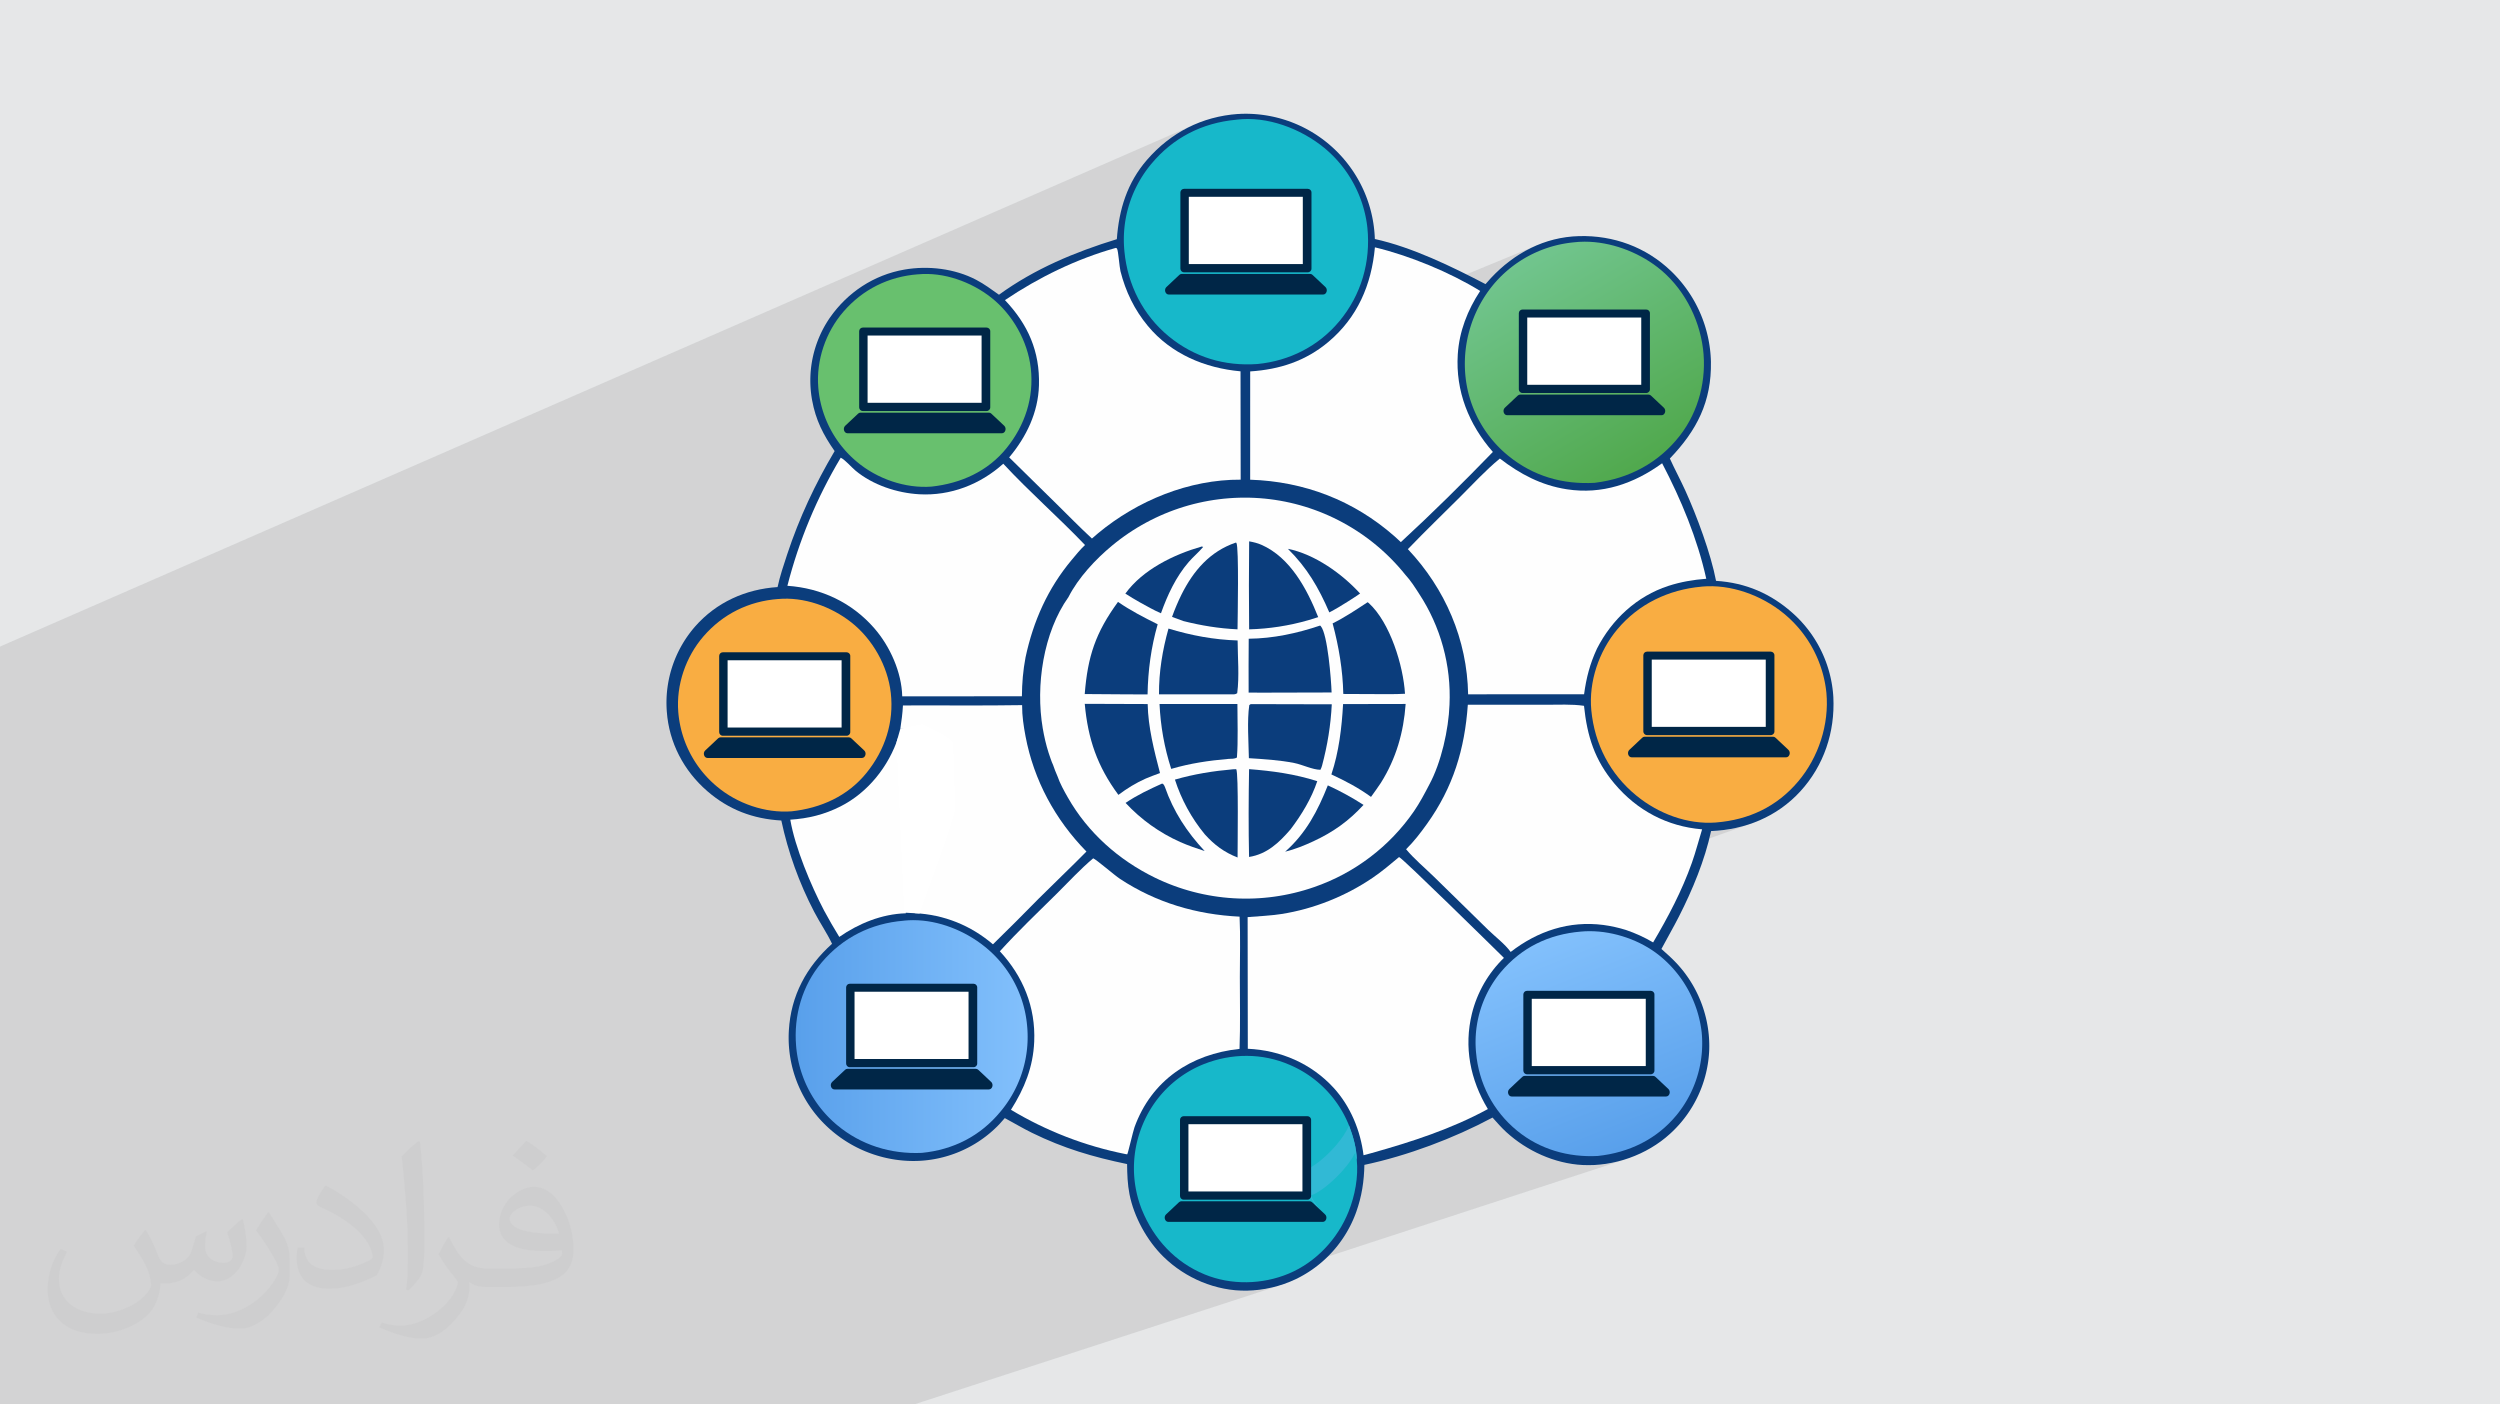 <?xml version="1.0" encoding="UTF-8"?>
<!DOCTYPE svg PUBLIC "-//W3C//DTD SVG 1.1//EN" "http://www.w3.org/Graphics/SVG/1.1/DTD/svg11.dtd">
<!-- Creator: CorelDRAW -->
<svg xmlns="http://www.w3.org/2000/svg" xml:space="preserve" width="94.192mm" height="52.917mm" version="1.1" style="shape-rendering:geometricPrecision; text-rendering:geometricPrecision; image-rendering:optimizeQuality; fill-rule:evenodd; clip-rule:evenodd"
viewBox="0 0 9404.92 5283.66"
 xmlns:xlink="http://www.w3.org/1999/xlink"
 xmlns:xodm="http://www.corel.com/coreldraw/odm/2003">
 <defs>
  <style type="text/css">
   <![CDATA[
    .fil12 {fill:white}
    .fil13 {fill:#002647;fill-rule:nonzero}
    .fil3 {fill:#0B3D7C;fill-rule:nonzero}
    .fil7 {fill:#17B8CA;fill-rule:nonzero}
    .fil8 {fill:#31B9D5;fill-rule:nonzero}
    .fil5 {fill:#68C06E;fill-rule:nonzero}
    .fil6 {fill:#F9AD42;fill-rule:nonzero}
    .fil4 {fill:#FEFEFE;fill-rule:nonzero}
    .fil2 {fill:#373435;fill-opacity:0.031}
    .fil1 {fill:#2B2A29;fill-opacity:0.102}
    .fil0 {fill:#E6E7E8}
    .fil9 {fill:url(#id0)}
    .fil10 {fill:url(#id1)}
    .fil11 {fill:url(#id2)}
   ]]>
  </style>
  <linearGradient id="id0" gradientUnits="userSpaceOnUse" x1="6130.91" y1="4310.11" x2="5821.96" y2="3532.99">
   <stop offset="0" style="stop-opacity:1; stop-color:#59A0EB"/>
   <stop offset="1" style="stop-opacity:1; stop-color:#82C0FC"/>
  </linearGradient>
  <linearGradient id="id1" gradientUnits="userSpaceOnUse" xlink:href="#id0" x1="3001.17" y1="3897.19" x2="3866.02" y2="3897.19">
  </linearGradient>
  <linearGradient id="id2" gradientUnits="userSpaceOnUse" x1="6179.92" y1="1742.63" x2="5726.21" y2="978.32">
   <stop offset="0" style="stop-opacity:1; stop-color:#51A94E"/>
   <stop offset="1" style="stop-opacity:1; stop-color:#71C58E"/>
  </linearGradient>
 </defs>
 <g id="Layer_x0020_1">
  <polygon class="fil0" points="-0,0 9404.92,0 9404.92,5283.66 -0,5283.66 "/>
  <polygon class="fil1" points="-0,2824.26 -0,2822.38 -0,2816.77 -0,2813.98 -0,2808.6 -0,2803.75 -0,2798.68 -0,2793.55 -0,2788.83 -0,2783.43 -0,2779.04 -0,2773.36 -0,2769.33 -0,2763.37 -0,2759.69 -0,2753.43 -0,2750.15 -0,2743.58 -0,2740.68 -0,2737.16 -0,2733.82 -0,2731.74 -0,2731.31 -0,2724.15 -0,2722.06 -0,2720.93 -0,2720.79 -0,2718.94 -0,2714.58 -0,2712.91 -0,2705.09 -0,2704.1 -0,2703.88 -0,2695.72 -0,2694.96 -0,2692.11 -0,2686.16 -0,2677.49 -0,2668.96 -0,2667.2 -0,2665.64 -0,2660.57 -0,2652.33 -0,2651.25 -0,2650.17 -0,2644.24 -0,2639.82 -0,2639.09 -0,2636.31 -0,2631.47 -0,2630.99 -0,2628.53 -0,2620.92 -0,2613.48 -0,2606.22 -0,2599.15 -0,2592.24 -0,2585.53 -0,2579 -0,2572.68 -0,2566.54 -0,2560.62 -0,2554.91 -0,2549.4 -0,2531.7 -0,2508.11 -0,2483.38 -0,2481.49 -0,2477.38 -0,2476.84 -0,2452.52 -0,2432.43 4490.52,469.9 4479.56,474.94 4468.72,480.25 4458.03,485.84 4447.48,491.71 4437.06,497.85 4426.79,504.25 4416.66,510.92 4406.67,517.86 4396.83,525.06 4387.14,532.52 4377.59,540.25 4373.85,543.44 4493.59,491.18 4514.49,482.28 4535.88,474.4 4557.77,467.56 4580.13,461.74 4602.93,456.96 4626.19,453.2 4649.87,450.48 4650.15,450.43 4650.42,450.39 4650.7,450.34 4650.97,450.29 4651.25,450.24 4651.53,450.2 4651.8,450.16 4652.08,450.12 4662.89,448.96 4673.75,448.17 4684.67,447.72 4695.62,447.62 4706.59,447.85 4717.6,448.41 4728.6,449.29 4739.6,450.49 4750.61,452 4761.59,453.8 4772.54,455.9 4783.47,458.3 4794.35,460.96 4805.18,463.9 4815.94,467.11 4826.64,470.58 4837.26,474.3 4847.79,478.27 4858.22,482.47 4868.55,486.9 4878.76,491.57 4888.86,496.44 4898.82,501.53 4908.65,506.82 4918.31,512.31 4927.83,518 4937.18,523.86 4946.35,529.9 4955.34,536.11 4964.12,542.48 4972.72,549.01 4981.1,555.68 4982.16,556.56 4983.22,557.43 4984.26,558.3 4985.31,559.19 4986.36,560.08 4987.41,560.97 4988.46,561.86 4989.5,562.76 4990.53,563.66 4991.57,564.56 4992.6,565.46 4993.63,566.36 4994.66,567.28 4995.69,568.19 4996.71,569.12 4997.72,570.04 4998.74,570.96 4999.75,571.88 5000.76,572.81 5001.77,573.75 5002.77,574.68 5003.77,575.62 5004.76,576.57 5005.76,577.51 5006.76,578.45 5007.75,579.4 5008.74,580.36 5009.72,581.32 5010.7,582.28 5011.68,583.24 5012.65,584.21 5013.63,585.17 5014.6,586.14 5015.57,587.12 5016.53,588.1 5017.48,589.08 5018.44,590.06 5019.4,591.05 5020.35,592.03 5021.3,593.02 5022.25,594.02 5023.19,595.02 5024.12,596.02 5025.06,597.03 5026,598.03 5026.93,599.04 5027.86,600.05 5028.78,601.07 5029.7,602.09 5030.62,603.11 5031.53,604.13 5032.45,605.15 5033.36,606.18 5034.26,607.21 5035.17,608.25 5036.07,609.29 5036.96,610.33 5037.85,611.36 5038.74,612.41 5039.63,613.46 5040.52,614.51 5041.4,615.56 5042.27,616.61 5043.15,617.66 5044.01,618.72 5044.88,619.79 5045.75,620.86 5046.61,621.93 5047.47,623 5048.33,624.08 5049.18,625.15 5050.02,626.23 5050.87,627.31 5051.71,628.4 5052.55,629.49 5053.39,630.58 5054.22,631.66 5055.05,632.75 5055.88,633.85 5056.69,634.95 5057.51,636.05 5058.33,637.16 5059.14,638.26 5059.95,639.37 5060.76,640.49 5061.56,641.6 5062.36,642.72 5063.15,643.84 5063.94,644.95 5064.73,646.08 5065.52,647.21 5066.3,648.34 5067.08,649.47 5067.86,650.6 5068.63,651.73 5069.4,652.87 5070.15,654.01 5070.91,655.15 5071.67,656.3 5072.43,657.44 5073.18,658.59 5073.93,659.74 5074.67,660.89 5075.41,662.05 5076.15,663.21 5076.88,664.36 5077.61,665.53 5078.34,666.69 5079.06,667.86 5079.78,669.03 5080.5,670.21 5081.21,671.37 5081.92,672.55 5082.62,673.73 5083.31,674.91 5084.01,676.09 5084.71,677.27 5085.4,678.46 5086.09,679.65 5086.78,680.84 5087.46,682.03 5088.14,683.23 5088.81,684.42 5089.47,685.62 5090.14,686.82 5090.8,688.02 5091.46,689.23 5092.11,690.43 5092.76,691.64 5093.41,692.85 5094.06,694.06 5094.7,695.28 5095.34,696.5 5095.97,697.71 5096.59,698.93 5097.22,700.16 5097.84,701.38 5098.46,702.61 5099.07,703.83 5099.68,705.06 5100.29,706.29 5100.89,707.53 5101.49,708.76 5102.09,710 5102.67,711.23 5103.26,712.48 5103.84,713.72 5104.43,714.97 5105,716.22 5105.58,717.46 5106.15,718.71 5106.71,719.96 5107.27,721.21 5107.83,722.47 5108.39,723.72 5108.94,724.97 5109.48,726.24 5110.02,727.5 5110.56,728.76 5111.1,730.02 5111.63,731.29 5112.16,732.56 5112.68,733.83 5113.2,735.1 5113.72,736.38 5114.23,737.64 5114.74,738.92 5115.24,740.19 5115.74,741.47 5116.23,742.76 5116.73,744.03 5117.22,745.31 5117.7,746.6 5118.18,747.88 5118.66,749.17 5119.13,750.45 5119.6,751.74 5120.07,753.04 5120.53,754.34 5120.99,755.63 5121.44,756.92 5121.89,758.22 5122.34,759.52 5122.77,760.82 5123.21,762.13 5123.65,763.42 5124.08,764.73 5124.5,766.03 5124.93,767.34 5125.34,768.65 5125.76,769.95 5126.17,771.26 5126.58,772.57 5126.98,773.89 5127.38,775.2 5127.77,776.51 5128.16,777.83 5128.55,779.15 5128.93,780.47 5129.3,781.79 5129.68,783.1 5130.05,784.42 5130.42,785.75 5130.78,787.07 5131.14,788.4 5131.49,789.72 5131.84,791.05 5132.19,792.38 5132.53,793.71 5132.87,795.04 5133.21,796.37 5133.54,797.7 5133.87,799.04 5134.19,800.37 5134.51,801.71 5134.82,803.03 5135.13,804.37 5135.44,805.71 5135.73,807.05 5136.03,808.4 5136.33,809.73 5136.62,811.07 5136.91,812.42 5137.19,813.76 5137.47,815.11 5137.74,816.44 5138.01,817.79 5138.27,819.14 5138.53,820.49 5138.79,821.84 5139.04,823.19 5139.29,824.54 5139.54,825.89 5139.78,827.24 5140.02,828.6 5140.25,829.94 5140.48,831.3 5140.71,832.66 5140.93,834.01 5141.15,835.37 5141.36,836.72 5141.57,838.08 5141.77,839.43 5141.97,840.79 5142.17,842.15 5142.35,843.5 5142.53,844.87 5142.72,846.23 5142.9,847.59 5143.08,848.94 5143.25,850.31 5143.42,851.67 5143.58,853.04 5143.74,854.4 5143.89,855.76 5144.04,857.12 5145.1,869.07 5145.88,881.01 5146.37,892.91 5146.58,904.78 5146.51,916.61 5146.15,928.41 5145.51,940.17 5145.38,941.77 5172.4,930.47 5184.55,933.46 5196.84,936.62 5209.25,939.97 5221.77,943.49 5234.41,947.19 5247.11,951.05 5259.9,955.07 5272.75,959.26 5285.64,963.59 5298.58,968.07 5311.54,972.71 5324.52,977.47 5337.5,982.37 5350.46,987.4 5363.41,992.55 5376.32,997.82 5389.19,1003.21 5401.99,1008.71 5414.73,1014.31 5427.38,1020.02 5439.94,1025.82 5452.4,1031.7 5464.73,1037.68 5476.93,1043.74 5482.04,1046.34 5780.04,923.43 5769.45,928.13 5758.97,933.1 5748.62,938.32 5738.39,943.81 5728.29,949.55 5718.32,955.55 5708.48,961.8 5698.76,968.29 5689.19,975.02 5679.74,981.99 5670.44,989.19 5661.26,996.62 5660.02,997.67 5790.12,944.09 5791.39,943.57 5792.66,943.05 5793.93,942.53 5795.2,942.02 5796.46,941.51 5797.74,941.01 5799.01,940.51 5800.29,940.01 5801.57,939.52 5802.84,939.03 5804.13,938.54 5805.41,938.06 5806.7,937.58 5807.98,937.11 5809.27,936.64 5810.55,936.17 5811.84,935.71 5813.13,935.25 5814.43,934.8 5815.73,934.36 5817.01,933.91 5818.31,933.47 5819.61,933.03 5820.92,932.6 5822.22,932.17 5823.51,931.74 5824.82,931.32 5826.12,930.9 5827.43,930.48 5828.74,930.07 5830.04,929.66 5831.35,929.26 5832.66,928.86 5833.97,928.47 5835.29,928.08 5836.59,927.7 5837.91,927.32 5839.23,926.94 5840.55,926.57 5841.87,926.2 5843.18,925.83 5844.5,925.47 5845.83,925.11 5847.16,924.76 5848.48,924.4 5849.8,924.06 5851.13,923.71 5852.46,923.38 5853.79,923.04 5855.12,922.71 5856.44,922.39 5857.77,922.06 5859.11,921.74 5860.45,921.44 5861.78,921.13 5863.11,920.82 5864.45,920.52 5865.79,920.23 5867.12,919.93 5868.46,919.64 5869.79,919.36 5871.14,919.08 5872.48,918.8 5873.82,918.53 5875.17,918.26 5876.51,918 5877.85,917.74 5879.2,917.48 5880.55,917.23 5881.9,916.98 5883.24,916.73 5884.59,916.49 5885.94,916.26 5887.29,916.03 5888.64,915.8 5889.99,915.57 5891.35,915.35 5892.7,915.13 5894.06,914.92 5895.4,914.72 5896.76,914.52 5898.11,914.32 5899.47,914.13 5900.83,913.94 5902.18,913.75 5903.54,913.57 5904.9,913.39 5906.26,913.22 5907.62,913.05 5908.97,912.88 5910.33,912.72 5911.7,912.56 5913.06,912.41 5914.43,912.26 5915.78,912.12 5917.15,911.98 5918.51,911.84 5923.79,911.23 5929.09,910.69 5934.41,910.24 5939.74,909.87 5945.08,909.59 5950.43,909.38 5955.79,909.25 5961.17,909.2 5961.85,909.2 5979.98,909.64 5998.16,910.92 6016.34,913.04 6034.49,915.95 6052.56,919.64 6070.5,924.07 6088.28,929.23 6105.85,935.08 6123.16,941.6 6140.17,948.77 6156.85,956.55 6173.14,964.93 6189,973.87 6204.4,983.34 6219.27,993.33 6233.59,1003.8 6251.19,1018.03 6267.97,1033.2 6283.91,1049.23 6298.99,1066.09 6313.21,1083.71 6326.53,1102.03 6338.94,1121.01 6350.43,1140.57 6360.95,1160.68 6370.52,1181.27 6379.09,1202.28 6386.66,1223.66 6393.21,1245.34 6398.72,1267.29 6403.17,1289.43 6406.53,1311.71 6407.76,1322.51 6408.73,1333.32 6409.44,1344.17 6409.89,1355.01 6410.08,1365.87 6410.01,1376.73 6409.68,1387.58 6409.1,1398.42 6408.26,1409.26 6407.16,1420.05 6405.8,1430.82 6404.19,1441.56 6402.34,1452.25 6400.22,1462.9 6397.85,1473.48 6395.23,1484 6392.35,1494.47 6389.23,1504.85 6385.85,1515.16 6382.23,1525.37 6378.35,1535.5 6374.23,1545.52 6369.86,1555.45 6365.23,1565.25 6360.37,1574.94 6355.25,1584.51 6349.89,1593.95 6344.29,1603.24 6338.43,1612.4 6332.33,1621.41 6325.99,1630.26 6319.41,1638.95 6311.8,1648.46 6304.02,1657.73 6296.04,1666.74 6287.89,1675.49 6279.56,1683.98 6271.07,1692.22 6262.4,1700.2 6253.57,1707.91 6244.58,1715.38 6235.42,1722.59 6226.1,1729.54 6216.63,1736.24 6207,1742.68 6197.23,1748.86 6187.31,1754.78 6177.25,1760.45 6167.03,1765.87 6156.69,1771.03 6146.21,1775.93 6135.59,1780.57 6124.85,1784.97 5968.13,1845.83 5979.39,1845.52 5989.75,1844.94 6252.88,1742.8 6259.55,1755.66 6266.16,1768.58 6272.7,1781.55 6279.17,1794.58 6285.57,1807.65 6291.88,1820.78 6298.13,1833.96 6304.28,1847.18 6310.35,1860.46 6316.32,1873.78 6322.21,1887.15 6327.99,1900.56 6333.68,1914.03 6339.27,1927.53 6344.75,1941.08 6350.13,1954.67 6355.39,1968.31 6360.54,1981.98 6365.57,1995.7 6370.49,2009.45 6375.27,2023.25 6379.93,2037.08 6384.46,2050.95 6388.86,2064.84 6393.12,2078.78 6397.24,2092.76 6401.23,2106.77 6405.06,2120.81 6408.76,2134.88 6412.29,2148.99 6415.68,2163.12 6418.9,2177.28 6129.42,2286.21 6122.78,2291.84 6267.51,2237.39 6288.78,2229.85 6310.47,2223.3 6332.54,2217.74 6354.99,2213.17 6377.76,2209.58 6400.84,2206.99 6401.09,2206.95 6401.34,2206.91 6401.59,2206.87 6401.84,2206.83 6402.09,2206.79 6402.33,2206.76 6402.58,2206.73 6402.83,2206.7 6423.19,2205.45 6443.66,2205.4 6464.21,2206.5 6484.77,2208.71 6505.28,2212 6525.67,2216.31 6545.89,2221.63 6565.87,2227.9 6585.56,2235.08 6604.89,2243.13 6623.81,2252.01 6642.25,2261.7 6660.16,2272.12 6677.47,2283.26 6694.13,2295.08 6710.06,2307.52 6711.12,2308.38 6712.17,2309.24 6713.22,2310.11 6714.27,2310.98 6715.3,2311.86 6716.34,2312.74 6717.38,2313.63 6718.41,2314.52 6719.44,2315.4 6720.48,2316.29 6721.5,2317.18 6722.52,2318.08 6723.55,2318.99 6724.57,2319.89 6725.59,2320.8 6726.6,2321.71 6727.6,2322.62 6728.61,2323.54 6729.61,2324.46 6730.61,2325.38 6731.61,2326.31 6732.61,2327.24 6733.61,2328.17 6734.59,2329.1 6735.58,2330.04 6736.56,2330.98 6737.55,2331.93 6738.53,2332.88 6739.5,2333.83 6740.48,2334.78 6741.43,2335.73 6742.4,2336.69 6743.37,2337.65 6744.33,2338.62 6745.29,2339.59 6746.24,2340.56 6747.2,2341.54 6748.14,2342.51 6749.08,2343.49 6750.03,2344.48 6750.97,2345.46 6751.91,2346.45 6752.84,2347.44 6753.77,2348.43 6754.69,2349.43 6755.62,2350.43 6756.54,2351.43 6757.46,2352.44 6758.38,2353.45 6759.3,2354.46 6760.21,2355.47 6761.11,2356.49 6762.01,2357.51 6762.91,2358.53 6763.81,2359.56 6764.7,2360.59 6765.59,2361.61 6766.48,2362.65 6767.35,2363.68 6768.24,2364.72 6769.11,2365.76 6769.99,2366.81 6770.86,2367.86 6771.73,2368.9 6772.6,2369.95 6773.46,2371.01 6774.31,2372.07 6775.17,2373.13 6776.02,2374.19 6776.87,2375.25 6777.72,2376.32 6778.56,2377.39 6779.4,2378.46 6780.24,2379.54 6781.06,2380.62 6781.9,2381.69 6782.72,2382.78 6783.55,2383.87 6784.36,2384.96 6785.18,2386.05 6785.99,2387.15 6786.8,2388.23 6787.6,2389.33 6788.4,2390.44 6789.2,2391.54 6790,2392.65 6790.79,2393.76 6791.58,2394.86 6792.37,2395.97 6793.15,2397.09 6793.92,2398.21 6794.7,2399.33 6795.47,2400.45 6796.24,2401.57 6797,2402.7 6797.76,2403.83 6798.52,2404.96 6799.28,2406.1 6800.03,2407.24 6800.77,2408.37 6801.51,2409.51 6802.25,2410.66 6802.99,2411.8 6803.72,2412.95 6804.45,2414.1 6805.18,2415.25 6805.91,2416.4 6806.63,2417.56 6807.34,2418.72 6808.05,2419.89 6808.76,2421.04 6809.46,2422.21 6810.16,2423.38 6810.86,2424.55 6811.56,2425.72 6812.25,2426.9 6812.94,2428.06 6813.61,2429.24 6814.29,2430.43 6814.97,2431.61 6815.64,2432.8 6816.31,2433.98 6816.98,2435.16 6817.64,2436.36 6818.3,2437.55 6818.95,2438.75 6819.6,2439.95 6820.24,2441.14 6820.88,2442.34 6821.52,2443.55 6822.16,2444.75 6822.8,2445.96 6823.42,2447.17 6824.05,2448.37 6824.67,2449.59 6825.29,2450.8 6825.9,2452.02 6826.51,2453.24 6827.11,2454.45 6827.71,2455.67 6828.31,2456.9 6828.9,2458.12 6829.49,2459.35 6830.08,2460.57 6830.67,2461.8 6831.25,2463.04 6831.83,2464.28 6832.4,2465.51 6832.97,2466.76 6833.52,2467.99 6834.08,2469.23 6834.64,2470.48 6835.2,2471.73 6835.75,2472.97 6836.3,2474.21 6836.84,2475.46 6837.38,2476.72 6837.91,2477.97 6838.44,2479.22 6838.97,2480.47 6839.49,2481.73 6840,2482.99 6840.52,2484.25 6841.03,2485.52 6841.54,2486.78 6842.04,2488.04 6842.54,2489.31 6843.03,2490.58 6843.52,2491.85 6844.01,2493.13 6844.5,2494.39 6844.98,2495.67 6845.46,2496.95 6845.93,2498.23 6846.4,2499.51 6846.85,2500.78 6847.31,2502.06 6847.77,2503.35 6848.22,2504.64 6848.67,2505.92 6849.11,2507.2 6849.55,2508.49 6849.99,2509.79 6850.42,2511.08 6850.85,2512.37 6851.27,2513.66 6851.7,2514.96 6852.11,2516.25 6852.53,2517.55 6852.94,2518.85 6853.33,2520.15 6853.73,2521.45 6854.13,2522.76 6854.52,2524.06 6854.91,2525.37 6855.3,2526.67 6855.68,2527.98 6856.06,2529.29 6856.43,2530.6 6856.8,2531.91 6857.17,2533.21 6857.53,2534.53 6857.89,2535.85 6858.24,2537.16 6858.59,2538.48 6858.93,2539.79 6859.27,2541.12 6859.61,2542.44 6859.93,2543.76 6860.26,2545.08 6860.58,2546.4 6860.9,2547.72 6861.22,2549.05 6861.53,2550.38 6861.84,2551.71 6862.14,2553.03 6862.44,2554.36 6862.74,2555.69 6863.03,2557.02 6863.32,2558.35 6863.6,2559.68 6863.88,2561.01 6864.16,2562.35 6864.43,2563.68 6864.7,2565.02 6864.96,2566.35 6865.22,2567.69 6865.47,2569.03 6865.72,2570.37 6865.97,2571.71 6866.21,2573.04 6866.44,2574.39 6866.67,2575.73 6866.9,2577.08 6867.13,2578.42 6867.35,2579.76 6867.57,2581.1 6867.79,2582.45 6868,2583.79 6868.2,2585.14 6868.4,2586.48 6868.6,2587.83 6868.8,2589.18 6868.98,2590.53 6869.17,2591.88 6869.35,2593.22 6869.53,2594.58 6869.7,2595.93 6869.87,2597.28 6870.03,2598.64 6870.19,2599.98 6870.35,2601.34 6870.5,2602.69 6870.65,2604.05 6870.79,2605.4 6870.93,2606.75 6871.79,2617.89 6872.36,2629.03 6872.63,2640.2 6872.61,2651.39 6872.3,2662.57 6871.71,2673.74 6870.82,2684.92 6869.66,2696.06 6868.22,2707.18 6866.5,2718.27 6864.52,2729.33 6862.26,2740.33 6859.73,2751.28 6856.95,2762.18 6853.89,2773 6850.59,2783.76 6847.01,2794.42 6843.2,2805 6839.13,2815.49 6834.8,2825.86 6830.24,2836.14 6825.43,2846.29 6820.37,2856.33 6815.08,2866.23 6809.56,2876 6803.81,2885.61 6797.83,2895.08 6791.62,2904.39 6785.18,2913.54 6778.53,2922.51 6771.65,2931.29 6764.56,2939.9 6749.19,2957.19 6733.26,2973.42 6716.77,2988.59 6699.74,3002.7 6682.16,3015.78 6664.06,3027.84 6645.44,3038.87 6626.32,3048.89 6606.7,3057.92 6586.59,3065.97 6399.52,3132.13 6398.46,3135.66 6396.96,3140.75 6436.98,3126.6 6448.99,3125.99 6460.94,3125.12 6472.83,3124 6484.65,3122.63 6496.4,3121 6508.09,3119.12 6519.69,3116.97 6531.21,3114.56 6542.65,3111.91 6554,3108.98 6565.26,3105.8 6576.41,3102.35 6587.47,3098.65 6388.8,3168.76 6386.97,3175.08 6384.68,3182.96 6382.37,3190.84 6380.03,3198.7 6377.64,3206.56 6375.22,3214.4 6372.74,3222.23 6370.19,3230.05 6367.56,3237.85 6364.85,3245.63 6357.66,3265.35 6350.16,3284.9 6342.34,3304.27 6334.24,3323.49 6325.85,3342.56 6317.2,3361.49 6308.3,3380.3 6299.15,3398.98 6289.79,3417.56 6280.2,3436.04 6270.43,3454.42 6260.45,3472.72 6250.32,3490.96 6240.01,3509.14 6229.57,3527.25 6218.98,3545.33 6185.84,3556.78 6200.27,3565.06 6215.01,3574.38 6229.18,3584.25 6242.72,3594.67 6243.75,3595.5 6244.78,3596.34 6245.79,3597.17 6246.81,3598.01 6247.83,3598.86 6248.85,3599.71 6249.86,3600.56 6250.87,3601.42 6251.88,3602.28 6252.88,3603.14 6253.88,3604 6254.89,3604.86 6255.88,3605.73 6256.88,3606.61 6257.87,3607.49 6258.85,3608.37 6259.84,3609.25 6260.83,3610.13 6261.81,3611.02 6262.79,3611.91 6263.77,3612.8 6264.74,3613.7 6265.7,3614.6 6266.67,3615.5 6267.64,3616.4 6268.6,3617.3 6269.56,3618.22 6270.52,3619.13 6271.47,3620.05 6272.42,3620.98 6273.37,3621.9 6274.32,3622.83 6275.26,3623.75 6276.2,3624.68 6277.14,3625.62 6278.08,3626.56 6279,3627.5 6279.93,3628.44 6280.86,3629.39 6281.78,3630.33 6282.7,3631.28 6283.62,3632.24 6284.53,3633.2 6285.44,3634.16 6286.35,3635.12 6287.25,3636.09 6288.16,3637.05 6289.06,3638.02 6289.96,3638.99 6290.85,3639.97 6291.73,3640.95 6292.62,3641.93 6293.5,3642.91 6294.39,3643.9 6295.26,3644.89 6296.14,3645.88 6297.02,3646.88 6297.89,3647.87 6298.75,3648.87 6299.61,3649.87 6300.47,3650.88 6301.33,3651.89 6302.19,3652.9 6303.04,3653.92 6303.89,3654.93 6304.74,3655.95 6305.57,3656.96 6306.41,3657.99 6307.24,3659.01 6308.07,3660.04 6308.9,3661.08 6309.73,3662.11 6310.55,3663.14 6311.37,3664.18 6312.18,3665.23 6313,3666.27 6313.81,3667.32 6314.62,3668.37 6315.43,3669.41 6316.23,3670.47 6317.03,3671.53 6317.82,3672.58 6318.6,3673.64 6319.39,3674.71 6320.18,3675.77 6320.96,3676.83 6321.74,3677.91 6322.52,3678.98 6323.29,3680.06 6324.06,3681.14 6324.81,3682.22 6325.58,3683.29 6326.34,3684.38 6327.09,3685.47 6327.85,3686.56 6328.6,3687.65 6329.34,3688.75 6330.09,3689.83 6330.83,3690.93 6331.55,3692.04 6332.28,3693.14 6333.01,3694.24 6333.74,3695.35 6334.46,3696.45 6335.18,3697.56 6335.89,3698.68 6336.61,3699.8 6337.32,3700.92 6338.01,3702.04 6338.72,3703.16 6339.41,3704.28 6340.11,3705.41 6340.8,3706.54 6341.49,3707.67 6342.18,3708.81 6342.86,3709.94 6343.54,3711.07 6344.21,3712.21 6344.87,3713.36 6345.54,3714.5 6346.21,3715.64 6346.87,3716.78 6347.53,3717.93 6348.18,3719.09 6348.83,3720.24 6349.48,3721.39 6350.12,3722.54 6350.76,3723.7 6351.39,3724.86 6352.02,3726.03 6352.65,3727.2 6353.27,3728.36 6353.89,3729.52 6354.51,3730.69 6355.13,3731.87 6355.74,3733.04 6356.35,3734.22 6356.95,3735.39 6357.55,3736.57 6358.14,3737.76 6358.73,3738.94 6359.32,3740.13 6359.91,3741.32 6360.49,3742.5 6361.07,3743.69 6361.65,3744.88 6362.22,3746.08 6362.79,3747.28 6363.35,3748.47 6363.91,3749.66 6364.46,3750.87 6365.01,3752.07 6365.56,3753.28 6366.11,3754.48 6366.65,3755.68 6367.19,3756.89 6367.72,3758.11 6368.25,3759.32 6368.78,3760.54 6369.31,3761.74 6369.83,3762.96 6370.35,3764.19 6370.85,3765.41 6371.36,3766.63 6371.86,3767.86 6372.36,3769.07 6372.86,3770.3 6373.35,3771.53 6373.84,3772.76 6374.33,3773.99 6374.81,3775.22 6375.29,3776.45 6375.77,3777.69 6376.24,3778.93 6376.71,3780.17 6377.17,3781.41 6377.62,3782.64 6378.08,3783.89 6378.53,3785.13 6378.98,3786.38 6379.43,3787.63 6379.87,3788.87 6380.31,3790.12 6380.74,3791.37 6381.17,3792.62 6381.6,3793.88 6382.02,3795.12 6382.44,3796.38 6382.86,3797.64 6383.27,3798.9 6383.68,3800.16 6384.07,3801.41 6384.47,3802.67 6384.86,3803.94 6385.25,3805.21 6385.64,3806.47 6386.02,3807.74 6386.4,3809 6386.78,3810.27 6387.15,3811.54 6387.52,3812.81 6387.88,3814.09 6388.25,3815.35 6388.6,3816.63 6388.96,3817.9 6389.31,3819.18 6389.65,3820.46 6389.99,3821.73 6390.33,3823.01 6390.65,3824.3 6390.98,3825.58 6391.31,3826.87 6391.63,3828.14 6391.95,3829.43 6392.26,3830.71 6392.57,3832 6392.88,3833.29 6393.18,3834.57 6393.48,3835.86 6393.77,3837.16 6394.06,3838.45 6394.35,3839.74 6394.63,3841.03 6394.91,3842.32 6395.19,3843.62 6395.46,3844.92 6395.72,3846.21 6395.99,3847.51 6396.24,3848.8 6396.5,3850.1 6396.75,3851.41 6397,3852.71 6397.23,3854.01 6397.47,3855.3 6397.7,3856.61 6397.94,3857.91 6398.16,3859.22 6398.39,3860.52 6398.6,3861.82 6398.82,3863.13 6399.03,3864.44 6399.24,3865.75 6399.44,3867.06 6399.64,3868.36 6399.84,3869.67 6400.03,3870.98 6400.21,3872.29 6400.4,3873.6 6400.58,3874.91 6400.75,3876.22 6400.93,3877.54 6401.1,3878.85 6401.26,3880.16 6401.42,3881.47 6401.58,3882.78 6401.73,3884.1 6401.85,3885.39 6401.96,3886.68 6402.08,3887.97 6402.19,3889.27 6402.29,3890.56 6402.4,3891.86 6402.49,3893.16 6402.59,3894.44 6402.68,3895.74 6402.77,3897.04 6402.85,3898.33 6402.93,3899.63 6403,3900.92 6403.07,3902.22 6403.14,3903.51 6403.2,3904.81 6403.26,3906.11 6403.32,3907.4 6403.37,3908.7 6403.42,3910 6403.46,3911.3 6403.5,3912.6 6403.53,3913.89 6403.56,3915.19 6403.59,3916.49 6403.61,3917.79 6403.63,3919.09 6403.65,3920.38 6403.66,3921.67 6403.66,3922.97 6403.67,3924.27 6403.67,3925.57 6403.67,3926.86 6403.66,3928.17 6403.65,3929.47 6403.63,3930.77 6403.61,3932.07 6403.59,3933.37 6403.56,3934.66 6403.52,3935.96 6403.48,3937.26 6403.44,3938.56 6403.4,3939.86 6403.35,3941.15 6403.3,3942.44 6403.24,3943.74 6403.18,3945.04 6403.12,3946.34 6403.05,3947.63 6402.98,3948.93 6402.91,3950.22 6402.83,3951.52 6402.75,3952.82 6402.66,3954.11 6402.57,3955.4 6402.47,3956.7 6402.37,3958 6402.27,3959.29 6402.16,3960.58 6402.05,3961.87 6401.94,3963.17 6401.82,3964.46 6401.7,3965.76 6401.57,3967.04 6401.44,3968.33 6401.3,3969.63 6401.16,3970.92 6401.02,3972.21 6400.87,3973.49 6400.72,3974.78 6400.57,3976.07 6400.41,3977.36 6400.25,3978.65 6400.08,3979.93 6399.91,3981.22 6399.74,3982.51 6399.56,3983.8 6399.38,3985.09 6399.19,3986.36 6399,3987.65 6398.81,3988.94 6398.61,3990.22 6398.41,3991.51 6398.2,3992.79 6397.99,3994.06 6397.78,3995.34 6397.56,3996.63 6397.34,3997.91 6397.13,3999.19 6396.9,4000.46 6396.67,4001.74 6396.43,4003.01 6396.19,4004.29 6395.94,4005.57 6395.69,4006.83 6395.44,4008.11 6395.19,4009.38 6394.93,4010.66 6394.67,4011.93 6394.4,4013.19 6394.13,4014.46 6393.85,4015.73 6393.57,4017 6393.29,4018.27 6393,4019.53 6392.71,4020.8 6392.42,4022.07 6392.12,4023.33 6391.82,4024.6 6391.51,4025.86 6391.2,4027.11 6390.89,4028.37 6390.58,4029.63 6390.26,4030.89 6389.93,4032.15 6389.6,4033.4 6389.27,4034.66 6388.93,4035.91 6388.59,4037.17 6388.24,4038.42 6387.89,4039.66 6387.54,4040.91 6387.19,4042.16 6386.83,4043.41 6386.47,4044.66 6386.1,4045.9 6385.73,4047.14 6385.35,4048.39 6384.97,4049.63 6384.59,4050.88 6384.21,4052.12 6383.83,4053.35 6383.44,4054.59 6383.04,4055.82 6382.64,4057.06 6382.23,4058.3 6381.82,4059.52 6381.41,4060.76 6380.99,4061.99 6380.57,4063.22 6380.14,4064.44 6379.71,4065.66 6379.28,4066.89 6378.85,4068.11 6378.41,4069.34 6377.97,4070.56 6377.52,4071.78 6377.08,4072.99 6376.63,4074.21 6376.17,4075.43 6375.71,4076.64 6375.25,4077.86 6374.78,4079.06 6374.31,4080.27 6373.83,4081.48 6373.35,4082.69 6372.86,4083.89 6372.38,4085.1 6371.89,4086.29 6371.4,4087.49 6370.9,4088.69 6370.41,4089.89 6369.9,4091.09 6369.39,4092.28 6368.88,4093.48 6368.36,4094.67 6367.84,4095.86 6367.32,4097.05 6366.79,4098.24 6366.26,4099.41 6365.73,4100.6 6365.19,4101.78 6364.65,4102.96 6364.12,4104.14 6363.57,4105.31 6363.02,4106.49 6362.46,4107.67 6361.9,4108.84 6361.34,4110.01 6360.77,4111.18 6360.2,4112.34 6359.63,4113.5 6359.05,4114.67 6358.47,4115.83 6357.89,4116.99 6357.31,4118.15 6356.72,4119.3 6356.12,4120.46 6355.52,4121.61 6354.92,4122.76 6354.32,4123.91 6353.71,4125.05 6353.1,4126.2 6352.48,4127.35 6351.86,4128.49 6351.24,4129.63 6350.62,4130.77 6349.99,4131.9 6349.36,4133.04 6348.72,4134.17 6348.08,4135.3 6347.44,4136.43 6346.79,4137.56 6346.14,4138.67 6345.49,4139.8 6344.83,4140.92 6344.18,4142.03 6343.51,4143.15 6342.84,4144.27 6342.18,4145.37 6341.5,4146.48 6340.83,4147.59 6340.14,4148.7 6339.46,4149.81 6338.77,4150.91 6338.08,4152 6337.39,4153.1 6336.7,4154.2 6336,4155.3 6335.29,4156.39 6334.59,4157.48 6333.88,4158.56 6333.16,4159.65 6332.45,4160.73 6331.73,4161.81 6331.01,4162.89 6330.28,4163.96 6329.55,4165.03 6328.81,4166.1 6328.08,4167.17 6327.33,4168.24 6326.59,4169.31 6325.85,4170.37 6325.1,4171.42 6324.35,4172.48 6323.6,4173.54 6322.84,4174.59 6322.07,4175.64 6321.31,4176.69 6320.54,4177.74 6319.77,4178.78 6318.99,4179.82 6318.21,4180.86 6317.44,4181.9 6316.65,4182.94 6315.86,4183.97 6315.07,4184.99 6314.28,4186.02 6313.48,4187.05 6312.68,4188.07 6311.87,4189.09 6311.07,4190.11 6310.26,4191.12 6309.45,4192.14 6308.64,4193.15 6307.82,4194.16 6293.42,4210.89 6278.34,4226.66 6262.61,4241.46 6246.24,4255.31 6229.27,4268.2 6211.73,4280.14 6193.63,4291.14 6175.03,4301.21 6155.93,4310.34 6136.37,4318.55 6116.37,4325.84 5944.09,4382.26 5953.98,4383.01 5965,4383.44 5976.06,4383.58 5987.15,4383.43 5998.24,4383 6009.35,4382.28 6020.46,4381.28 6031.56,4380 6042.64,4378.44 6053.7,4376.61 6064.72,4374.52 6075.7,4372.16 6086.65,4369.52 6097.52,4366.64 6108.33,4363.48 6119.08,4360.08 4920.09,4751.67 4903.5,4762.62 4885.62,4773.11 4867.2,4782.66 4848.26,4791.21 4829.46,4798.54 4810.29,4804.95 4657.69,4854.72 4668.7,4855.44 4690.44,4855.71 4693.41,4855.64 4696.38,4855.55 4699.36,4855.44 4702.33,4855.31 4705.31,4855.16 4708.27,4855 4711.25,4854.81 4714.21,4854.6 4717.18,4854.37 4720.14,4854.13 4723.11,4853.86 4726.08,4853.58 4729.04,4853.27 4732,4852.95 4734.95,4852.6 4737.91,4852.24 4740.86,4851.86 4743.81,4851.47 4746.75,4851.05 4749.7,4850.61 4752.63,4850.15 4755.57,4849.67 4758.51,4849.17 4761.43,4848.65 4764.36,4848.11 4767.28,4847.55 4770.21,4846.98 4773.12,4846.38 4776.04,4845.77 4778.94,4845.14 4781.85,4844.49 4784.75,4843.82 4787.64,4843.13 4790.54,4842.42 4793.42,4841.69 4796.3,4840.94 4799.17,4840.17 4802.05,4839.39 4804.92,4838.58 4807.77,4837.77 4810.63,4836.92 4813.47,4836.06 4816.32,4835.18 4819.15,4834.28 4821.99,4833.36 3438.03,5283.66 3437.37,5283.66 3433.09,5283.66 3424.9,5283.66 3412.83,5283.66 3396.92,5283.66 3377.21,5283.66 3342.59,5283.66 3338.6,5283.66 3291.2,5283.66 3202.62,5283.66 3191.21,5283.66 2997.17,5283.66 2980.36,5283.66 2962.96,5283.66 2945.01,5283.66 2926.49,5283.66 2907.36,5283.66 2896.25,5283.66 2894.35,5283.66 2887.7,5283.66 2876.99,5283.66 2876.44,5283.66 2867.53,5283.66 2846.82,5283.66 2825.59,5283.66 2803.92,5283.66 2781.74,5283.66 2769.83,5283.66 2767.99,5283.66 2759.08,5283.66 2736.02,5283.66 2712.46,5283.66 2702.79,5283.66 2688.55,5283.66 2664.19,5283.66 2647.36,5283.66 2643.61,5283.66 2639.45,5283.66 2614.35,5283.66 2603.24,5283.66 2601.26,5283.66 2588.89,5283.66 2586.5,5283.66 2567.96,5283.66 2567.43,5283.66 2563.1,5283.66 2551.56,5283.66 2536.99,5283.66 2530.83,5283.66 2510.57,5283.66 2496.01,5283.66 2487.51,5283.66 2485.6,5283.66 2485.54,5283.66 2483.84,5283.66 2465.01,5283.66 2456.88,5283.66 2434.4,5283.66 2429.63,5283.66 2417.71,5283.66 2407.42,5283.66 2402.14,5283.66 2387.6,5283.66 2384.14,5283.66 2374.45,5283.66 2365.38,5283.66 2351.15,5283.66 2349.34,5283.66 2346.51,5283.66 2343.47,5283.66 2318.44,5283.66 2290.15,5283.66 2286.84,5283.66 2282.64,5283.66 2281.82,5283.66 2281.78,5283.66 2281.54,5283.66 2261.75,5283.66 2255.39,5283.66 2235.88,5283.66 2233.2,5283.66 2203.84,5283.66 2174.43,5283.66 2172.6,5283.66 2168.93,5283.66 2162.41,5283.66 2151,5283.66 2144.92,5283.66 2115.35,5283.66 2110.66,5283.66 2092.59,5283.66 2085.74,5283.66 2071.38,5283.66 2067.84,5283.66 2061.6,5283.66 2056.11,5283.66 2026.48,5283.66 2011.67,5283.66 1996.88,5283.66 1994.36,5283.66 1971.86,5283.66 1967.29,5283.66 1942.43,5283.66 1937.75,5283.66 1913.07,5283.66 1913.06,5283.66 1908.27,5283.66 1883.83,5283.66 1878.87,5283.66 1854.7,5283.66 1849.57,5283.66 1825.74,5283.66 1820.37,5283.66 1796.94,5283.66 1791.3,5283.66 1775.37,5283.66 1768.31,5283.66 1762.39,5283.66 1739.9,5283.66 1733.65,5283.66 1711.68,5283.66 1705.07,5283.66 1689.48,5283.66 1683.69,5283.66 1676.67,5283.66 1655.95,5283.66 1648.5,5283.66 1628.47,5283.66 1620.56,5283.66 1601.26,5283.66 1592.85,5283.66 1592.52,5283.66 1574.36,5283.66 1565.37,5283.66 1547.74,5283.66 1538.21,5283.66 1521.45,5283.66 1511.29,5283.66 1495.49,5283.66 1492.66,5283.66 1484.7,5283.66 1469.86,5283.66 1458.4,5283.66 1444.61,5283.66 1432.43,5283.66 1419.74,5283.66 1406.79,5283.66 1399.31,5283.66 1395.24,5283.66 1381.54,5283.66 1371.16,5283.66 1356.62,5283.66 1355.77,5283.66 1347.51,5283.66 1332.09,5283.66 1326.54,5283.66 1325.84,5283.66 1324.26,5283.66 1301.46,5283.66 1300.14,5283.66 1283.81,5283.66 1279.11,5283.66 1268.44,5283.66 1257.24,5283.66 1255.54,5283.66 1243.36,5283.66 1235.82,5283.66 1233.57,5283.66 1230.07,5283.66 1214.93,5283.66 1199.63,5283.66 1194.47,5283.66 1185.09,5283.66 1174.58,5283.66 1166.62,5283.66 1155.2,5283.66 1134.61,5283.66 1103.62,5283.66 1073.67,5283.66 1044.8,5283.66 1017.03,5283.66 990.41,5283.66 964.98,5283.66 942.64,5283.66 940.7,5283.66 917.69,5283.66 895.89,5283.66 881.58,5283.66 881.53,5283.66 880.85,5283.66 879.39,5283.66 877.12,5283.66 875.35,5283.66 874.05,5283.66 870.23,5283.66 868.47,5283.66 868,5283.66 865.61,5283.66 860.18,5283.66 856.09,5283.66 853.99,5283.66 852.52,5283.66 847.03,5283.66 843.17,5283.66 839.28,5283.66 838.16,5283.66 830.79,5283.66 826.83,5283.66 821.52,5283.66 811.49,5283.66 804.03,5283.66 802.11,5283.66 800.75,5283.66 796.81,5283.66 789.23,5283.66 785.58,5283.66 776.35,5283.66 762.78,5283.66 748.44,5283.66 733.36,5283.66 729.68,5283.66 717.56,5283.66 701.53,5283.66 701.06,5283.66 683.88,5283.66 666,5283.66 647.44,5283.66 628.23,5283.66 622.32,5283.66 608.37,5283.66 606.47,5283.66 589.97,5283.66 587.89,5283.66 572.88,5283.66 566.78,5283.66 563,5283.66 555.19,5283.66 545.06,5283.66 536.91,5283.66 522.77,5283.66 518.03,5283.66 499.9,5283.66 498.61,5283.66 478.66,5283.66 476.48,5283.66 458.14,5283.66 452.49,5283.66 437.12,5283.66 428.01,5283.66 415.59,5283.66 403.01,5283.66 395.97,5283.66 393.59,5283.66 377.52,5283.66 371.1,5283.66 366.53,5283.66 364.54,5283.66 351.56,5283.66 348.14,5283.66 335.03,5283.66 325.14,5283.66 324.75,5283.66 316.38,5283.66 300.97,5283.66 298.27,5283.66 290.1,5283.66 276.74,5283.66 270.99,5283.66 252.11,5283.66 243.32,5283.66 227.14,5283.66 215.28,5283.66 201.78,5283.66 186.86,5283.66 176.11,5283.66 165.76,5283.66 158.1,5283.66 150.08,5283.66 141.37,5283.66 129.02,5283.66 123.77,5283.66 99.62,5283.66 99.15,5283.66 97.14,5283.66 97.05,5283.66 70.27,5283.66 69.93,5283.66 43.13,5283.66 41.01,5283.66 33.18,5283.66 15.74,5283.66 11.83,5283.66 1.09,5283.66 -0,5283.66 -0,5279.44 -0,5277.4 -0,5269.5 -0,5266.81 -0,5259.48 -0,5256.15 -0,5253.24 -0,5252.58 -0,5249.38 -0,5245.42 -0,5239.23 -0,5234.61 -0,5229.16 -0,5223.95 -0,5223.74 -0,5219.05 -0,5212.83 -0,5208.87 -0,5201.85 -0,5198.65 -0,5195.12 -0,5190.85 -0,5188.4 -0,5187.27 -0,5179.82 -0,5178.1 -0,5173.61 -0,5169.15 -0,5168.74 -0,5168.06 -0,5167.78 -0,5166.21 -0,5165.55 -0,5164.83 -0,5157.65 -0,5157.44 -0,5148.94 -0,5147.08 -0,5146.55 -0,5143.72 -0,5143.69 -0,5143.47 -0,5140.5 -0,5136.71 -0,5135.45 -0,5133.05 -0,5132.29 -0,5126.35 -0,5125.67 -0,5124.33 -0,5123.52 -0,5123.3 -0,5122.08 -0,5119.72 -0,5116.28 -0,5115.98 -0,5113.24 -0,5111.74 -0,5106.11 -0,5105.63 -0,5102.15 -0,5099.41 -0,5095.3 -0,5095.01 -0,5091.66 -0,5091.09 -0,5085.56 -0,5084.99 -0,5082.85 -0,5080.04 -0,5076.07 -0,5075.44 -0,5074.7 -0,5073.04 -0,5069.06 -0,5066.53 -0,5064.46 -0,5062.19 -0,5058.09 -0,5056.92 -0,5054.26 -0,5050.34 -0,5048.67 -0,5048.13 -0,5047.32 -0,5047.2 -0,5044.09 -0,5037.66 -0,5037.53 -0,5036.35 -0,5034 -0,5027.98 -0,5025.55 -0,5024.72 -0,5023.95 -0,5023.76 -0,5023.72 -0,5022.05 -0,5018.27 -0,5014.85 -0,5013.99 -0,5009.05 -0,5008.57 -0,5005.98 -0,5004.2 -0,5004.09 -0,5001.23 -0,4998.84 -0,4994.28 -0,4993.64 -0,4993.44 -0,4989.12 -0,4984.55 -0,4983.19 -0,4979.39 -0,4974.91 -0,4974.04 -0,4972.81 -0,4971.68 -0,4969.69 -0,4965.36 -0,4962.55 -0,4959.98 -0,4955.93 -0,4950.31 -0,4948.71 -0,4946.6 -0,4945.3 -0,4940.66 -0,4937.4 -0,4933.15 -0,4931.03 -0,4928.3 -0,4924.92 -0,4923.29 -0,4921.45 -0,4919.34 -0,4913.93 -0,4911.9 -0,4911.63 -0,4902.42 -0,4896.46 -0,4894.76 -0,4892.98 -0,4886.06 -0,4883.6 -0,4877.21 -0,4874.28 -0,4871.31 -0,4865.04 -0,4860.49 -0,4855.87 -0,4853.71 -0,4846.79 -0,4837.8 -0,4828.88 -0,4825.71 -0,4820.07 -0,4816.47 -0,4815.55 -0,4811.36 -0,4810.96 -0,4804.41 -0,4804.38 -0,4802.77 -0,4794.27 -0,4789.33 -0,4785.82 -0,4772.59 -0,4771.7 -0,4766.64 -0,4762.06 -0,4761.99 -0,4757.35 -0,4753.79 -0,4743.9 -0,4742.95 -0,4740.18 -0,4740 -0,4730.22 -0,4729.69 -0,4726.07 -0,4725.24 -0,4718.3 -0,4717.5 -0,4712.07 -0,4710.58 -0,4707.22 -0,4706.98 -0,4702.89 -0,4692.78 -0,4689.23 -0,4688.03 -0,4686.26 -0,4684.95 -0,4679.95 -0,4666.43 -0,4664.47 -0,4653.51 -0,4651.57 -0,4640.54 -0,4639.33 -0,4616.87 -0,4616.31 -0,4612.37 -0,4611.98 -0,4611.54 -0,4600.13 -0,4597.95 -0,4595.6 -0,4595.23 -0,4593.87 -0,4592.72 -0,4592.56 -0,4591.79 -0,4582.95 -0,4575.41 -0,4569.41 -0,4567.02 -0,4557.92 -0,4555.21 -0,4555.07 -0,4554.86 -0,4554.63 -0,4542.01 -0,4522.16 -0,4516.86 -0,4502.67 -0,4493.35 -0,4491.54 -0,4466.15 -0,4441 -0,4440.68 -0,4439.48 -0,4415.18 -0,4414.93 -0,4410.82 -0,4403.27 -0,4398.59 -0,4389.67 -0,4386.93 -0,4381.97 -0,4364.22 -0,4338.84 -0,4322.76 -0,4313.59 -0,4313.17 -0,4289.88 -0,4288.51 -0,4276.18 -0,4275.33 -0,4264.34 -0,4257.5 -0,4256.95 -0,4255.92 -0,4250.88 -0,4245.88 -0,4237.17 -0,4235.7 -0,4234.63 -0,4233.59 -0,4232.39 -0,4228.24 -0,4225.43 -0,4223.5 -0,4221.75 -0,4219.78 -0,4218.52 -0,4208.6 -0,4205.46 -0,4192.36 -0,4191.57 -0,4191.47 -0,4189.12 -0,4188.41 -0,4176.5 -0,4174.49 -0,4174.05 -0,4172.49 -0,4169.95 -0,4163.52 -0,4157.67 -0,4149.45 -0,4147.65 -0,4140.98 -0,4134.5 -0,4124.48 -0,4118.05 -0,4117.24 -0,4115.96 -0,4115.1 -0,4114.03 -0,4108.14 -0,4103.8 -0,4103.7 -0,4096.01 -0,4094.77 -0,4091.99 -0,4091.94 -0,4081.82 -0,4076.48 -0,4076.03 -0,4066.32 -0,4060.28 -0,4049.91 -0,4047.4 -0,4044.75 -0,4043.66 -0,4037.57 -0,4031.7 -0,4029.44 -0,4026.11 -0,4020.87 -0,4020.72 -0,4020.25 -0,4018.72 -0,4017.79 -0,4016.33 -0,4016.02 -0,4015.53 -0,4014.36 -0,4011.62 -0,4007.72 -0,3999.52 -0,3998.79 -0,3996.7 -0,3994.58 -0,3990.23 -0,3989.62 -0,3985.08 -0,3984.95 -0,3982.58 -0,3972.21 -0,3970.64 -0,3966.45 -0,3960.54 -0,3957.31 -0,3956.59 -0,3950.13 -0,3942.82 -0,3930.35 -0,3929.33 -0,3925.98 -0,3925.79 -0,3925.09 -0,3919.65 -0,3916.15 -0,3907.72 -0,3904.55 -0,3903.55 -0,3903.28 -0,3896.7 -0,3892.38 -0,3890.72 -0,3882.91 -0,3878.47 -0,3875.06 -0,3866.57 -0,3855.22 -0,3854.97 -0,3850.46 -0,3849.48 -0,3848.08 -0,3847.62 -0,3843.74 -0,3832.86 -0,3830.12 -0,3825.91 -0,3822.34 -0,3818.95 -0,3812.18 -0,3802.39 -0,3792.99 -0,3791.6 -0,3783.96 -0,3775.34 -0,3768.87 -0,3767.99 -0,3767.17 -0,3766.71 -0,3759.37 -0,3751.98 -0,3750.03 -0,3746.18 -0,3745.01 -0,3744.16 -0,3738.46 -0,3732.32 -0,3726.61 -0,3721.98 -0,3721.32 -0,3716.46 -0,3712.04 -0,3708.05 -0,3704.48 -0,3701.38 -0,3698.71 -0,3696.49 -0,3694.74 -0,3693.43 -0,3692.57 -0,3692.14 -0,3692.12 -0,3689.9 -0,3684.94 -0,3680.5 -0,3677.38 -0,3674.61 -0,3671.17 -0,3667.79 -0,3664.36 -0,3654.21 -0,3644.15 -0,3634.22 -0,3632.31 -0,3626.54 -0,3624.37 -0,3614.66 -0,3605.08 -0,3595.63 -0,3590.94 -0,3586.3 -0,3577.12 -0,3575.1 -0,3568.11 -0,3563.95 -0,3559.24 -0,3556.65 -0,3555.28 -0,3550.52 -0,3541.98 -0,3534.82 -0,3533.62 -0,3528.34 -0,3525.42 -0,3517.4 -0,3513.63 -0,3509.59 -0,3503.28 -0,3501.96 -0,3495.25 -0,3494.52 -0,3487.28 -0,3480.25 -0,3473.44 -0,3466.82 -0,3460.44 -0,3454.28 -0,3449.03 -0,3448.35 -0,3442.64 -0,3437.17 -0,3431.93 -0,3428.39 -0,3426.94 -0,3406.97 -0,3381.59 -0,3379.77 -0,3364.76 -0,3363.13 -0,3359.32 -0,3359.08 -0,3352.06 -0,3346.31 -0,3343.51 -0,3340.94 -0,3338.62 -0,3338.38 -0,3336.53 -0,3334.67 -0,3333.5 -0,3333.07 -0,3331.72 -0,3330.6 -0,3329.75 -0,3329.12 -0,3328.76 -0,3328.64 -0,3328.63 -0,3328.03 -0,3320 -0,3307.29 -0,3307.06 -0,3301.7 -0,3298.09 -0,3288.77 -0,3287.68 -0,3253.23 -0,3197.15 -0,3196.2 -0,3179.82 -0,3178.89 -0,3114.71 -0,3099.9 -0,3098.85 -0,3094.66 -0,3085.43 -0,3084.41 -0,3075.8 -0,3063.67 -0,3062.06 -0,3050.3 -0,3049.22 -0,3039.99 -0,3020.22 -0,3017.71 -0,3016.46 -0,3010.21 -0,3000.15 -0,2990 -0,2979.82 -0,2974.75 -0,2969.57 -0,2963.87 -0,2959.29 -0,2948.97 -0,2945.44 -0,2938.61 -0,2935.48 -0,2928.23 -0,2922.34 -0,2921.49 -0,2920.41 -0,2917.82 -0,2913.07 -0,2912.23 -0,2911.2 -0,2907.4 -0,2902.37 -0,2898.96 -0,2896.98 -0,2893.7 -0,2890.41 -0,2886.56 -0,2876.13 -0,2865.72 -0,2855.32 -0,2844.93 -0,2834.59 -0,2828.74 "/>
  <path class="fil2" d="M548.54 4627.69c17.95,27.21 29.6,53.36 40.96,82.43 8.45,16.91 12.93,48.09 52.57,48.09 11.61,0 28.28,-3.42 43.06,-11.61 16.63,-8.73 29.32,-21.94 35.94,-42l15.85 -53.36 38.57 -19.02 2.64 2.64c-5.27,20.09 -6.59,39.36 -6.59,54.43 0,44.63 38.57,61.56 69.22,61.56 17.95,0 34.09,-8.73 34.09,-25.11 0,-21.13 -8.98,-57.06 -20.62,-89.29 17.95,-17.95 35.94,-35.94 56.53,-50.47l3.17 1.6c8.98,38.04 14,75.56 14,100.66 0,24.57 -10.83,51.79 -19.81,69.49 -18.49,34.87 -51.25,62.62 -90.87,62.62 -30.1,0 -63.65,-15.07 -86.66,-43.06l-1.32 0c-21.66,26.96 -55.22,51.25 -108.86,51.25l-16.63 0c-2.64,35.41 -10.29,60.49 -21.94,82.95 -31.95,62.34 -126.81,106.47 -216.1,106.47 -124.17,0 -186.51,-71.59 -186.51,-166.96 0,-58.91 19.27,-113.6 48.88,-152.42l24.29 10.04c-18.49,35.41 -30.91,68.68 -30.91,101.45 0,89.29 72.66,131.83 156.4,131.83 77.68,0 173.83,-49.41 191.28,-106.72 -6.59,-62.62 -30.1,-91.93 -66.04,-148.99 10.83,-19.02 24.83,-38.04 42.28,-58.38l3.17 0 0 0 0 0 -0.02 -0.09zm1432.13 -336.04c26.15,16.39 51.79,35.66 76.87,57.85 -14,19.81 -31.45,37.79 -53.11,53.64 -25.11,-20.34 -50.19,-37.79 -75.84,-56.27 17.42,-19.55 34.62,-38.29 52.04,-55.22l0 0 0 0 0 0 0 0 0 0 0.03 0zm13.47 244.11c-42.28,0 -76.87,27.75 -76.87,48.34 0,44.13 84.53,57.85 185.72,57.31 -12.68,-51.79 -57.06,-105.68 -108.86,-105.68l0.01 0.03zm-94.86 236.19c54.96,0 103.04,-1.6 139.74,-10.83 40.96,-10.29 75.56,-30.91 75.56,-45.17 0,-3.7 0,-8.19 -1.32,-11.89 -22.98,2.11 -49.41,2.11 -72.38,2.11 -74.49,0 -131.55,-16.91 -154.02,-58.66 -5.55,-11.61 -9.51,-24.57 -9.51,-39.36 0,-40.43 17.42,-79.79 48.09,-107 25.61,-22.45 53.89,-36.44 82.67,-36.44 52.04,0 93.51,41.75 122.57,107.54 15.85,35.94 26.68,77.4 26.68,129.72 0,34.87 -9.51,64.19 -31.17,85.85 -40.43,39.11 -114.92,53.89 -229.04,53.89l-51.79 0 0 0 -13.47 0c-28.28,0 -48.62,-5.02 -64.72,-17.42l-2.64 0c0.79,6.59 1.32,12.93 1.32,19.02 0,25.61 -8.45,58.38 -25.61,84.53 -50.72,75.3 -105.68,108.04 -153.24,108.04 -48.09,0 -107,-18.49 -160.11,-42.54l9.51 -18.49c17.17,7.13 40.96,11.89 73.7,11.89 85.85,0 198.66,-82.43 212.66,-163 -3.17,-6.59 -8.98,-15.32 -17.17,-24.57 -25.11,-29.85 -40.96,-54.68 -55.75,-80.83 12.68,-25.11 24.29,-45.17 35.13,-63.4l4.49 -0.53c36.72,74.77 69.99,117.55 144.23,117.55l11.61 0 0 0 53.89 0 0 0 0 0 0 0 0 0 0 0 0.09 0.01zm-371.98 79c6.34,-34.34 6.87,-72.91 6.87,-108.86l0 -53.36c0,-99.6 -12.68,-244.36 -22.98,-338.68 17.95,-19.27 43.06,-42 62.87,-57.31l5.81 1.6c13.47,118.62 16.63,256 16.63,383.06 0,33.3 -1.32,65.79 -4.49,89.55 -1.85,30.1 -19.27,52.83 -56.53,87.7l-8.19 -3.7zm-382.8 -157.19c1.85,46.77 24.83,83.49 105.15,83.49 49.93,0 92.19,-12.93 138.96,-35.13 8.45,-3.7 12.93,-8.73 12.93,-12.93 0,-29.32 -22.45,-68.15 -60.23,-103.55 -36.72,-33.3 -85.34,-62.62 -130.76,-82.18 -15.6,-6.59 -20.62,-13.47 -20.62,-20.09 0,-13.47 17.95,-41.75 32.77,-62.09l5.02 -0.53c52.04,27.21 110.17,67.64 153.24,112.53 39.11,41.47 63.4,83.49 63.4,129.19 0,33.81 -10.29,65.51 -26.96,95.11 -57.06,28.79 -117.83,50.72 -178.06,50.72 -73.17,0 -123.1,-34.34 -123.1,-114.92 0,-8.73 0,-22.19 3.17,-39.64l25.11 0 0 0 0 0 0 0 0 0 0 0 -0.02 0zm-132.37 -132.9l45.45 73.45c16.63,27.21 32.23,56.81 32.23,103.55l0 59.7c0,48.34 -30.91,100.13 -80.83,151.38 -39.11,34.62 -73.7,49.41 -105.68,49.41 -47.55,0 -101.98,-14.79 -164.85,-41.75l7.13 -18.49c19.81,5.27 42.79,9.77 71.06,9.77 90.36,-0.53 182.8,-66.57 225.08,-147.15 5.02,-9.26 6.87,-17.95 6.87,-24.04 0,-9.26 -5.02,-19.55 -8.98,-28.79 -22.98,-43.31 -48.62,-82.95 -76.87,-119.68 14.79,-23.25 29.6,-45.7 45.7,-67.9l3.7 0.53 0 0 0 0 0 0 0 0 0 0 -0.02 0.01z"/>
  <g id="_3156941595328">
   <path class="fil3" d="M4657.56 428.87c4.08,-0.51 8.42,-0.53 12.54,-0.69 3.98,-0.13 7.97,-0.21 11.95,-0.25 3.98,-0.04 7.98,-0.02 11.96,0.04 3.98,0.06 7.97,0.18 11.95,0.34 3.98,0.16 7.96,0.37 11.94,0.63 3.97,0.26 7.95,0.57 11.91,0.93 3.97,0.36 7.94,0.77 11.9,1.22 3.95,0.46 7.91,0.96 11.85,1.52 3.95,0.55 7.89,1.15 11.82,1.81 3.93,0.65 7.86,1.34 11.77,2.09 3.91,0.75 7.82,1.55 11.72,2.39 3.89,0.84 7.78,1.74 11.65,2.68 3.87,0.94 7.73,1.92 11.58,2.96 3.84,1.03 7.69,2.12 11.5,3.25 3.82,1.13 7.64,2.31 11.42,3.52 3.79,1.22 7.58,2.49 11.34,3.8 3.76,1.32 7.51,2.68 11.23,4.08 3.73,1.41 7.44,2.87 11.13,4.36 3.69,1.5 7.37,3.05 11.02,4.63 3.65,1.59 7.29,3.23 10.9,4.9 3.61,1.69 7.21,3.4 10.78,5.17 3.56,1.77 7.12,3.58 10.64,5.43 3.53,1.86 7.03,3.75 10.51,5.7 3.48,1.94 6.94,3.92 10.36,5.95 3.43,2.03 6.84,4.09 10.22,6.21 3.38,2.11 6.73,4.26 10.06,6.45 3.32,2.2 6.63,4.43 9.9,6.71 3.28,2.28 6.52,4.58 9.74,6.94 3.22,2.36 6.4,4.75 9.57,7.19 3.16,2.43 6.28,4.9 9.38,7.42 3.09,2.51 6.16,5.05 9.19,7.64 3.04,2.59 6.03,5.21 9.01,7.88 2.97,2.66 5.9,5.35 8.81,8.09 2.9,2.72 5.76,5.48 8.6,8.28 2.83,2.8 5.63,5.62 8.4,8.49 2.77,2.87 5.49,5.76 8.18,8.7 2.7,2.93 5.36,5.89 7.98,8.89 2.62,3 5.2,6.02 7.75,9.09 2.55,3.06 5.05,6.15 7.53,9.28 2.47,3.12 4.89,6.27 7.29,9.45 2.4,3.19 4.75,6.39 7.06,9.63 2.32,3.25 4.59,6.51 6.83,9.81 2.23,3.3 4.42,6.61 6.58,9.96 2.15,3.34 4.26,6.72 6.33,10.12 2.07,3.39 4.09,6.82 6.08,10.27 1.99,3.44 3.93,6.92 5.83,10.41 1.9,3.49 3.75,7.02 5.57,10.55 1.82,3.54 3.58,7.11 5.31,10.69 1.73,3.59 3.4,7.2 5.05,10.82 1.64,3.63 3.23,7.28 4.77,10.94 1.56,3.66 3.07,7.35 4.51,11.05 1.47,3.7 2.88,7.43 4.24,11.16 1.37,3.73 2.7,7.49 3.96,11.26 1.28,3.77 2.51,7.56 3.69,11.35 1.18,3.8 2.32,7.62 3.4,11.44 1.09,3.83 2.13,7.67 3.13,11.52 0.99,3.85 1.95,7.72 2.85,11.6 0.9,3.87 1.75,7.77 2.56,11.66 0.8,3.89 1.56,7.81 2.27,11.72 0.71,3.92 1.38,7.84 1.99,11.77 0.61,3.93 1.18,7.88 1.69,11.82 0.52,3.94 0.99,7.9 1.41,11.85 0.41,3.96 0.79,7.93 1.11,11.89 0.33,3.96 0.6,7.94 0.82,11.91 0.23,3.97 0.4,7.95 0.53,11.93 140.79,31.06 288.98,103.33 416.35,169.72 6.73,-7.88 13.62,-15.61 20.68,-23.19 88.01,-93.93 201.04,-153.96 331.26,-157.41 129.56,-3.43 251.65,41.19 345.8,131.32 2.87,2.76 5.71,5.55 8.52,8.38 2.8,2.84 5.57,5.69 8.3,8.59 2.74,2.9 5.44,5.83 8.1,8.8 2.67,2.97 5.29,5.95 7.88,8.98 2.6,3.03 5.14,6.09 7.66,9.18 2.52,3.1 4.99,6.21 7.43,9.36 2.45,3.15 4.84,6.33 7.21,9.54 2.36,3.21 4.67,6.44 6.96,9.71 2.29,3.27 4.52,6.56 6.72,9.88 2.21,3.32 4.36,6.67 6.49,10.04 2.12,3.36 4.19,6.76 6.23,10.18 2.04,3.42 4.03,6.87 5.99,10.34 1.95,3.47 3.85,6.97 5.73,10.48 1.87,3.51 3.68,7.06 5.47,10.62 1.78,3.55 3.51,7.14 5.21,10.74 1.7,3.6 3.34,7.23 4.94,10.88 1.61,3.64 3.18,7.31 4.68,10.98 1.52,3.69 2.99,7.39 4.41,11.11 1.43,3.71 2.81,7.45 4.13,11.2 1.34,3.75 2.63,7.53 3.87,11.31 1.24,3.77 2.44,7.58 3.58,11.39 1.15,3.81 2.26,7.64 3.3,11.48 1.06,3.83 2.07,7.69 3.03,11.56 0.97,3.86 1.88,7.73 2.75,11.62 0.87,3.88 1.69,7.79 2.47,11.69 0.77,3.9 1.49,7.82 2.17,11.75 0.68,3.92 1.31,7.86 1.89,11.79 0.58,3.94 1.11,7.89 1.6,11.84 0.49,3.95 0.92,7.92 1.31,11.88 0.39,3.96 0.73,7.93 1.01,11.9 0.3,3.97 0.54,7.95 0.73,11.92 0.2,3.98 0.34,7.96 0.44,11.94 2.74,149.92 -52.72,258.29 -154.49,364.27 18.2,40.43 39.48,79.52 57.84,119.91 43.14,94.86 96.64,238.82 115.88,340.33 112.03,7.16 207.32,48.13 290.66,123.4 2.77,2.5 5.5,5.03 8.21,7.59 2.71,2.57 5.38,5.16 8.02,7.8 2.64,2.63 5.24,5.28 7.82,7.98 2.58,2.7 5.11,5.42 7.63,8.17 2.51,2.76 4.98,5.54 7.43,8.36 2.44,2.82 4.84,5.66 7.22,8.53 2.37,2.88 4.7,5.78 7.01,8.71 2.3,2.93 4.56,5.89 6.79,8.88 2.24,2.99 4.42,5.99 6.58,9.04 2.16,3.04 4.28,6.1 6.36,9.19 2.08,3.1 4.13,6.21 6.13,9.36 2.01,3.14 3.97,6.3 5.9,9.49 1.93,3.19 3.82,6.4 5.67,9.64 1.86,3.24 3.66,6.48 5.44,9.77 1.77,3.28 3.49,6.58 5.18,9.9 1.7,3.32 3.34,6.66 4.96,10.02 1.61,3.35 3.18,6.73 4.7,10.13 1.53,3.39 3.02,6.81 4.45,10.24 1.45,3.43 2.85,6.89 4.21,10.36 1.36,3.45 2.68,6.94 3.95,10.44 1.27,3.5 2.51,7.02 3.69,10.55 1.2,3.53 2.35,7.07 3.44,10.63 1.11,3.55 2.17,7.13 3.19,10.71 1.02,3.58 1.99,7.18 2.92,10.78 0.93,3.61 1.82,7.23 2.66,10.86 0.84,3.62 1.64,7.27 2.4,10.91 0.75,3.64 1.46,7.31 2.12,10.97 0.67,3.66 1.29,7.34 1.87,11.02 0.57,3.68 1.1,7.37 1.58,11.06 0.49,3.69 0.93,7.39 1.33,11.09 0.39,3.7 0.74,7.42 1.05,11.13 0.3,3.71 0.56,7.43 0.78,11.15 6.42,130.81 -35.38,257.15 -124.42,354.24 -87.82,95.76 -207.27,144.07 -335.6,149.23 -23.41,109.54 -70.2,221.89 -120.82,321.37 -20.97,41.22 -44.29,81.33 -66,122.18 19.39,16.95 38.58,34.16 56.27,52.9 2.55,2.7 5.05,5.44 7.53,8.21 2.49,2.78 4.93,5.57 7.34,8.4 2.41,2.84 4.78,5.69 7.12,8.58 2.35,2.89 4.64,5.8 6.91,8.75 2.27,2.95 4.5,5.91 6.7,8.92 2.2,3 4.35,6.01 6.47,9.07 2.13,3.06 4.21,6.13 6.26,9.24 2.05,3.1 4.05,6.22 6.02,9.38 1.98,3.15 3.9,6.32 5.8,9.52 1.89,3.2 3.74,6.42 5.56,9.66 1.81,3.25 3.58,6.52 5.32,9.8 1.74,3.3 3.42,6.6 5.08,9.92 1.66,3.32 3.27,6.67 4.84,10.04 1.57,3.36 3.11,6.75 4.59,10.15 1.49,3.4 2.94,6.83 4.34,10.26 1.41,3.43 2.78,6.89 4.09,10.36 1.32,3.47 2.61,6.97 3.84,10.47 1.23,3.5 2.43,7.02 3.57,10.55 1.16,3.52 2.27,7.08 3.32,10.63 1.07,3.56 2.09,7.14 3.07,10.71 0.97,3.59 1.91,7.19 2.8,10.79 0.89,3.61 1.74,7.23 2.55,10.85 0.8,3.63 1.56,7.27 2.27,10.91 0.71,3.65 1.38,7.3 2,10.97 0.63,3.66 1.21,7.33 1.75,11 0.53,3.68 1.02,7.37 1.46,11.05 0.45,3.68 0.85,7.39 1.2,11.08 0.35,3.69 0.67,7.4 0.93,11.11 0.27,3.7 0.48,7.41 0.66,11.12 0.17,3.71 0.3,7.42 0.38,11.14 0.08,3.71 0.12,7.43 0.11,11.14 -0.01,3.71 -0.06,7.43 -0.16,11.14 -0.14,3.74 -0.32,7.49 -0.55,11.23 -0.23,3.73 -0.51,7.47 -0.83,11.2 -0.32,3.73 -0.69,7.46 -1.11,11.18 -0.41,3.72 -0.87,7.44 -1.38,11.15 -0.51,3.71 -1.06,7.42 -1.66,11.11 -0.6,3.7 -1.25,7.4 -1.95,11.07 -0.69,3.68 -1.43,7.36 -2.21,11.02 -0.78,3.66 -1.62,7.31 -2.49,10.95 -0.88,3.65 -1.8,7.28 -2.77,10.9 -0.96,3.61 -1.97,7.22 -3.03,10.82 -1.06,3.59 -2.16,7.17 -3.3,10.73 -1.14,3.57 -2.33,7.13 -3.55,10.66 -1.24,3.53 -2.51,7.06 -3.83,10.56 -1.32,3.5 -2.69,7 -4.09,10.47 -1.41,3.47 -2.86,6.92 -4.34,10.35 -1.5,3.43 -3.04,6.86 -4.61,10.25 -1.58,3.39 -3.2,6.78 -4.86,10.13 -1.67,3.35 -3.36,6.69 -5.11,10 -1.75,3.31 -3.52,6.61 -5.36,9.89 -1.83,3.27 -3.69,6.51 -5.6,9.74 -1.91,3.23 -3.85,6.42 -5.85,9.6 -1.99,3.19 -4.01,6.33 -6.08,9.46 -2.07,3.13 -4.17,6.22 -6.31,9.3 -2.15,3.07 -4.33,6.12 -6.55,9.14 -2.22,3.02 -4.48,6.01 -6.77,8.97 -2.3,2.97 -4.63,5.9 -7,8.8 -2.37,2.91 -4.77,5.78 -7.21,8.63 -2.44,2.85 -4.91,5.65 -7.43,8.44 -2.51,2.79 -5.04,5.53 -7.63,8.25 -2.58,2.72 -5.18,5.4 -7.83,8.07 -2.65,2.65 -5.32,5.26 -8.04,7.85 -2.71,2.6 -5.45,5.14 -8.23,7.67 -86.9,79.45 -211.22,123.57 -328.63,117.4 -105.83,-5.56 -209.44,-52.8 -287.38,-123.89 -18.46,-16.83 -34.96,-36.06 -51.67,-54.61 -146.61,78.37 -319.65,143.29 -482.14,177.98 -1.12,61.55 -9.82,118.57 -30.55,176.8 -1.23,3.42 -2.49,6.83 -3.79,10.22 -1.31,3.39 -2.66,6.78 -4.04,10.14 -1.39,3.35 -2.83,6.7 -4.29,10.03 -1.48,3.32 -2.99,6.63 -4.53,9.92 -1.56,3.3 -3.15,6.57 -4.77,9.82 -1.64,3.26 -3.3,6.49 -5.02,9.7 -1.7,3.22 -3.45,6.41 -5.24,9.58 -1.79,3.17 -3.61,6.31 -5.47,9.45 -1.87,3.13 -3.77,6.22 -5.71,9.3 -1.94,3.09 -3.91,6.14 -5.93,9.17 -2.01,3.04 -4.06,6.04 -6.15,9.02 -2.09,2.99 -4.21,5.94 -6.37,8.87 -2.16,2.93 -4.34,5.83 -6.58,8.71 -2.23,2.88 -4.49,5.72 -6.79,8.55 -2.3,2.82 -4.63,5.61 -7,8.38 -2.37,2.76 -4.76,5.49 -7.2,8.2 -2.44,2.71 -4.9,5.38 -7.4,8.03 -2.51,2.65 -5.03,5.26 -7.59,7.84 -2.57,2.59 -5.16,5.14 -7.78,7.66 -2.63,2.53 -5.28,5.01 -7.97,7.47 -2.69,2.46 -5.39,4.88 -8.14,7.27 -2.75,2.39 -5.52,4.74 -8.32,7.07 -2.81,2.32 -5.63,4.6 -8.49,6.86 -2.87,2.26 -5.75,4.47 -8.66,6.66 -2.91,2.19 -5.84,4.33 -8.81,6.44 -2.97,2.12 -5.95,4.18 -8.97,6.23 -3.02,2.04 -6.05,4.04 -9.12,6.01 -3.06,1.96 -6.15,3.88 -9.26,5.78 -3.12,1.89 -6.24,3.74 -9.4,5.55 -3.16,1.82 -6.33,3.59 -9.53,5.33 -3.2,1.74 -6.42,3.42 -9.66,5.08 -3.24,1.66 -6.5,3.29 -9.78,4.86 -7.18,3.38 -14.44,6.59 -21.79,9.6 -7.35,3.01 -14.77,5.82 -22.26,8.44 -7.49,2.62 -15.06,5.03 -22.68,7.26 -7.62,2.22 -15.3,4.23 -23.03,6.05 -7.73,1.82 -15.5,3.42 -23.31,4.83 -7.81,1.41 -15.65,2.61 -23.52,3.59 -7.88,1 -15.78,1.78 -23.69,2.36 -7.92,0.58 -15.85,0.95 -23.77,1.11 -116.1,1.64 -230.28,-46.51 -313.16,-127.35 -62.16,-60.63 -111.47,-150.43 -128.16,-235.72 -7.33,-37.45 -8.6,-75.21 -8.98,-113.24 -129.03,-26.91 -238.57,-59.09 -357.87,-117.61 -34.76,-17.05 -68.06,-37.16 -102.23,-55.4 -12.12,14.44 -24.72,28.27 -38.61,41.03 -2.73,2.55 -5.48,5.06 -8.27,7.54 -2.79,2.47 -5.6,4.9 -8.45,7.32 -2.86,2.41 -5.73,4.77 -8.64,7.1 -2.91,2.34 -5.84,4.63 -8.81,6.9 -2.97,2.26 -5.96,4.47 -8.99,6.66 -3.02,2.19 -6.06,4.33 -9.14,6.44 -3.08,2.11 -6.17,4.17 -9.3,6.21 -3.14,2.04 -6.28,4.02 -9.46,5.98 -3.18,1.95 -6.38,3.86 -9.61,5.73 -3.23,1.88 -6.47,3.7 -9.74,5.5 -3.28,1.79 -6.56,3.53 -9.88,5.25 -3.3,1.7 -6.64,3.36 -10,4.99 -3.34,1.63 -6.72,3.22 -10.12,4.75 -3.38,1.55 -6.8,3.04 -10.23,4.49 -3.43,1.46 -6.88,2.87 -10.35,4.24 -3.45,1.37 -6.94,2.7 -10.44,3.97 -3.5,1.29 -7.02,2.52 -10.54,3.71 -3.53,1.2 -7.08,2.35 -10.64,3.45 -3.56,1.11 -7.13,2.17 -10.71,3.19 -3.59,1.01 -7.19,1.99 -10.8,2.92 -3.6,0.92 -7.23,1.81 -10.86,2.64 -3.63,0.84 -7.28,1.63 -10.92,2.38 -3.65,0.75 -7.32,1.45 -10.98,2.1 -3.67,0.65 -7.35,1.26 -11.03,1.82 -3.68,0.57 -7.39,1.09 -11.08,1.55 -3.69,0.47 -7.4,0.89 -11.1,1.27 -3.71,0.38 -7.43,0.71 -11.14,0.99 -3.71,0.29 -7.44,0.53 -11.16,0.72 -3.72,0.19 -7.45,0.34 -11.17,0.43 -3.72,0.1 -7.45,0.15 -11.18,0.15 -3.72,0.01 -7.45,-0.03 -11.18,-0.12 -3.72,-0.09 -7.45,-0.23 -11.17,-0.41 -3.9,-0.19 -7.81,-0.43 -11.71,-0.73 -3.89,-0.29 -7.79,-0.62 -11.68,-1.01 -3.89,-0.39 -7.78,-0.82 -11.66,-1.3 -3.87,-0.48 -7.76,-1.01 -11.62,-1.59 -3.87,-0.58 -7.73,-1.21 -11.58,-1.88 -3.85,-0.67 -7.7,-1.39 -11.53,-2.16 -3.83,-0.77 -7.66,-1.58 -11.47,-2.44 -3.81,-0.86 -7.62,-1.77 -11.41,-2.73 -3.79,-0.96 -7.58,-1.96 -11.34,-3.01 -3.76,-1.05 -7.52,-2.15 -11.26,-3.29 -3.74,-1.14 -7.47,-2.33 -11.18,-3.55 -3.7,-1.24 -7.4,-2.52 -11.08,-3.83 -3.68,-1.32 -7.34,-2.69 -10.99,-4.1 -3.64,-1.41 -7.28,-2.87 -10.88,-4.37 -3.6,-1.51 -7.2,-3.06 -10.77,-4.64 -3.57,-1.59 -7.13,-3.23 -10.66,-4.9 -3.52,-1.68 -7.04,-3.4 -10.53,-5.16 -3.48,-1.77 -6.96,-3.57 -10.4,-5.43 -3.44,-1.85 -6.86,-3.73 -10.26,-5.67 -3.39,-1.94 -6.77,-3.91 -10.12,-5.93 -3.34,-2.02 -6.67,-4.08 -9.96,-6.18 -3.3,-2.1 -6.58,-4.23 -9.83,-6.42 -3.25,-2.18 -6.47,-4.39 -9.66,-6.66 -3.2,-2.26 -6.36,-4.55 -9.5,-6.9 -3.14,-2.34 -6.24,-4.71 -9.32,-7.13 -3.08,-2.42 -6.12,-4.86 -9.15,-7.35 -3.01,-2.5 -5.99,-5.02 -8.95,-7.58 -2.96,-2.57 -5.88,-5.16 -8.77,-7.8 -2.89,-2.64 -5.75,-5.3 -8.58,-8.01 -2.82,-2.71 -5.61,-5.45 -8.37,-8.22 -2.76,-2.78 -5.48,-5.59 -8.17,-8.43 -2.69,-2.85 -5.34,-5.71 -7.96,-8.63 -2.53,-2.81 -5,-5.65 -7.45,-8.53 -2.46,-2.88 -4.86,-5.77 -7.25,-8.71 -2.38,-2.95 -4.72,-5.9 -7.02,-8.89 -2.31,-3 -4.58,-6.02 -6.81,-9.07 -2.23,-3.05 -4.42,-6.12 -6.57,-9.23 -2.16,-3.1 -4.27,-6.23 -6.35,-9.38 -2.09,-3.16 -4.12,-6.34 -6.12,-9.55 -2,-3.21 -3.95,-6.43 -5.88,-9.69 -1.91,-3.25 -3.79,-6.53 -5.63,-9.83 -1.84,-3.3 -3.63,-6.62 -5.39,-9.96 -1.76,-3.33 -3.47,-6.7 -5.14,-10.09 -1.68,-3.38 -3.3,-6.79 -4.89,-10.21 -1.59,-3.42 -3.14,-6.87 -4.64,-10.33 -1.51,-3.46 -2.97,-6.95 -4.38,-10.45 -1.42,-3.49 -2.8,-7.01 -4.12,-10.54 -1.33,-3.53 -2.62,-7.09 -3.85,-10.65 -1.25,-3.56 -2.45,-7.15 -3.6,-10.74 -1.16,-3.59 -2.27,-7.2 -3.32,-10.82 -1.07,-3.62 -2.1,-7.26 -3.08,-10.91 -0.97,-3.64 -1.9,-7.31 -2.79,-10.97 -0.89,-3.67 -1.73,-7.36 -2.53,-11.05 -0.79,-3.68 -1.54,-7.39 -2.25,-11.09 -0.7,-3.71 -1.36,-7.44 -1.97,-11.16 -0.62,-3.72 -1.18,-7.46 -1.7,-11.19 -0.52,-3.74 -1,-7.49 -1.43,-11.24 -0.43,-3.75 -0.81,-7.52 -1.14,-11.27 -0.33,-3.76 -0.62,-7.53 -0.86,-11.29 -0.25,-3.77 -0.44,-7.55 -0.59,-11.31 -0.15,-3.77 -0.25,-7.56 -0.3,-11.33 -0.06,-3.77 -0.07,-7.55 -0.03,-11.32 0.04,-3.78 0.13,-7.56 0.26,-11.33 0.13,-3.77 0.3,-7.54 0.53,-11.31 7.52,-131 65.88,-239.38 162.53,-326.1 -19.61,-41.62 -46.45,-80 -67.56,-120.96 -14.07,-27.01 -27.21,-54.48 -39.42,-82.38 -12.21,-27.9 -23.47,-56.18 -33.78,-84.84 -10.31,-28.67 -19.64,-57.64 -28,-86.93 -8.35,-29.29 -15.71,-58.82 -22.08,-88.61 -106.43,-6.09 -197.73,-40.47 -278.72,-110.69 -88.32,-76.59 -143.77,-182.35 -152.1,-299.29 -0.28,-3.59 -0.51,-7.19 -0.69,-10.79 -0.19,-3.59 -0.33,-7.2 -0.42,-10.79 -0.1,-3.6 -0.15,-7.21 -0.16,-10.8 0,-3.6 0.03,-7.21 0.12,-10.81 0.08,-3.59 0.21,-7.2 0.38,-10.79 0.17,-3.6 0.39,-7.2 0.65,-10.79 0.26,-3.59 0.57,-7.18 0.92,-10.77 0.35,-3.58 0.75,-7.16 1.19,-10.73 0.44,-3.57 0.92,-7.15 1.45,-10.71 0.53,-3.56 1.1,-7.12 1.72,-10.67 0.62,-3.54 1.28,-7.09 1.98,-10.62 0.71,-3.52 1.46,-7.05 2.25,-10.56 0.79,-3.51 1.63,-7.02 2.51,-10.51 0.88,-3.49 1.8,-6.98 2.77,-10.45 0.97,-3.46 1.97,-6.93 3.02,-10.37 1.06,-3.44 2.16,-6.88 3.29,-10.29 1.14,-3.41 2.32,-6.83 3.53,-10.21 1.22,-3.38 2.49,-6.76 3.78,-10.12 1.31,-3.35 2.66,-6.7 4.04,-10.02 1.39,-3.32 2.82,-6.63 4.28,-9.91 1.47,-3.3 2.98,-6.56 4.52,-9.82 1.56,-3.26 3.15,-6.48 4.77,-9.7 1.64,-3.22 3.3,-6.41 5.01,-9.58 1.71,-3.18 3.45,-6.32 5.25,-9.45 1.79,-3.14 3.61,-6.24 5.47,-9.33 1.87,-3.08 3.77,-6.14 5.71,-9.18 1.94,-3.04 3.92,-6.05 5.93,-9.03 2.02,-2.99 4.07,-5.95 6.16,-8.89 2.09,-2.94 4.21,-5.84 6.37,-8.73 2.17,-2.88 4.36,-5.73 6.59,-8.57 2.24,-2.83 4.5,-5.62 6.81,-8.4 2.3,-2.78 4.63,-5.51 7.01,-8.23 80.06,-91.36 190.51,-140.81 310.5,-148.62 8.96,-41.58 22.82,-82.71 36.18,-123.05 45.71,-137.98 104.45,-263.52 178.49,-388.52 -42.77,-61.01 -71.31,-117.15 -84.76,-191.43 -0.61,-3.34 -1.17,-6.69 -1.7,-10.04 -0.52,-3.35 -1,-6.71 -1.44,-10.08 -0.44,-3.36 -0.84,-6.74 -1.2,-10.11 -0.36,-3.37 -0.67,-6.76 -0.95,-10.14 -0.27,-3.38 -0.51,-6.77 -0.7,-10.16 -0.19,-3.38 -0.34,-6.78 -0.45,-10.17 -0.11,-3.39 -0.18,-6.79 -0.2,-10.18 -0.03,-3.39 -0.02,-6.79 0.04,-10.18 0.06,-3.39 0.16,-6.79 0.3,-10.18 0.14,-3.38 0.32,-6.78 0.55,-10.16 0.22,-3.39 0.49,-6.78 0.79,-10.15 0.31,-3.38 0.66,-6.76 1.05,-10.13 0.39,-3.37 0.82,-6.74 1.29,-10.1 0.47,-3.36 0.99,-6.72 1.54,-10.07 0.55,-3.34 1.15,-6.69 1.78,-10.02 0.64,-3.33 1.32,-6.66 2.04,-9.98 0.71,-3.31 1.47,-6.62 2.27,-9.92 0.8,-3.3 1.63,-6.59 2.51,-9.88 0.89,-3.28 1.8,-6.55 2.76,-9.81 0.96,-3.26 1.96,-6.5 3,-9.74 1.04,-3.24 2.12,-6.46 3.23,-9.67 1.13,-3.21 2.28,-6.4 3.47,-9.58 1.19,-3.18 2.43,-6.34 3.69,-9.49 1.28,-3.16 2.59,-6.28 3.93,-9.4 1.35,-3.13 2.74,-6.22 4.16,-9.31 1.42,-3.08 2.88,-6.14 4.38,-9.19 1.5,-3.06 3.04,-6.08 4.6,-9.1 1.58,-3.01 3.19,-5.99 4.83,-8.97 1.65,-2.97 3.32,-5.92 5.04,-8.85 1.73,-2.93 3.47,-5.83 5.26,-8.72 1.8,-2.89 3.62,-5.75 5.48,-8.59 1.86,-2.85 3.75,-5.66 5.68,-8.46 66.56,-95.22 165.14,-160.81 280.06,-180.79 89.36,-15.53 189.3,-3.93 270.18,38.41 30.36,15.9 57.86,36.43 85.78,56.16 134.65,-97.73 285.37,-160.44 443.43,-209.02 7.86,-111.35 38.97,-212.65 113.42,-298.33 89.48,-102.99 206.15,-163.01 342.51,-172.73z"/>
   <path class="fil4" d="M3379.45 2772.73l28.12 2.03 0.02 661c-90.19,2.65 -176.96,38.12 -250.25,88.9 -19.98,-32.48 -39.02,-65.51 -57.11,-99.09 -49.31,-93.93 -109.51,-237.55 -127.2,-341.97 67.76,-4.4 127.68,-19.04 188.64,-49.79 103.85,-52.37 182.13,-151.36 217.78,-261.06z"/>
   <path class="fil4" d="M3396.87 2653.85c149.51,-0.76 298.85,1.31 448.38,-1.2l-0.04 2.01c-0.4,37.51 5.77,77.96 12.72,114.84 31.21,165.56 111.54,313.86 229.26,434 -59.24,60.09 -120.68,118.17 -180.42,177.81 -56.46,57.71 -113.58,114.78 -171.35,171.18 -83.66,-71.42 -184.04,-111.74 -293.97,-117.2l-0.22 -692.51 -54.25 -1.02c4.42,-29.29 8.41,-58.3 9.89,-87.91z"/>
   <path class="fil5" d="M3453.57 1031.99c96.7,-9.14 199.86,28.07 275.22,87.38 80.53,63.36 137.51,164.09 149.02,266.04 12.43,110.13 -21.96,214.66 -91.19,300.36 -70.92,87.78 -171.71,132.67 -282,144.82 -99.15,7.64 -205.21,-29.45 -280.9,-93.21 -2.6,-2.17 -5.17,-4.35 -7.71,-6.58 -2.55,-2.23 -5.06,-4.48 -7.54,-6.77 -2.5,-2.29 -4.95,-4.6 -7.38,-6.95 -2.43,-2.35 -4.83,-4.73 -7.2,-7.14 -2.37,-2.41 -4.7,-4.84 -7.02,-7.31 -2.31,-2.47 -4.59,-4.96 -6.83,-7.48 -2.25,-2.53 -4.46,-5.07 -6.65,-7.65 -2.19,-2.59 -4.33,-5.19 -6.45,-7.83 -2.13,-2.63 -4.2,-5.28 -6.26,-7.97 -2.06,-2.69 -4.07,-5.39 -6.05,-8.12 -1.99,-2.74 -3.94,-5.5 -5.86,-8.28 -1.92,-2.79 -3.79,-5.59 -5.64,-8.42 -1.84,-2.84 -3.65,-5.68 -5.43,-8.56 -1.78,-2.88 -3.51,-5.77 -5.21,-8.69 -1.71,-2.93 -3.37,-5.86 -5,-8.82 -1.64,-2.97 -3.23,-5.94 -4.78,-8.94 -1.56,-3.01 -3.08,-6.02 -4.55,-9.06 -1.48,-3.04 -2.93,-6.09 -4.32,-9.17 -1.41,-3.07 -2.78,-6.16 -4.1,-9.27 -1.32,-3.11 -2.62,-6.23 -3.86,-9.37 -1.25,-3.15 -2.47,-6.3 -3.63,-9.47 -1.17,-3.17 -2.31,-6.35 -3.39,-9.55 -1.09,-3.2 -2.15,-6.41 -3.15,-9.64 -1.02,-3.23 -1.99,-6.46 -2.93,-9.71 -0.93,-3.25 -1.82,-6.5 -2.67,-9.78 -0.86,-3.27 -1.66,-6.55 -2.43,-9.84 -0.77,-3.3 -1.5,-6.59 -2.19,-9.91 -0.69,-3.3 -1.34,-6.62 -1.94,-9.94 -0.61,-3.32 -1.17,-6.65 -1.69,-9.99 -0.52,-3.33 -1,-6.68 -1.44,-10.03 -0.43,-3.34 -0.83,-6.7 -1.19,-10.06 -0.35,-3.35 -0.66,-6.72 -0.93,-10.08 -8.12,-102.04 28.01,-207.45 94.85,-284.65 72.67,-83.96 170.09,-132.05 280.43,-140.41z"/>
   <path class="fil6" d="M2926.92 2253.55c96.7,-9.13 199.86,28.08 275.22,87.38 80.53,63.36 137.51,164.09 149.02,266.04 12.43,110.14 -21.96,214.66 -91.19,300.36 -70.92,87.79 -171.71,132.68 -282,144.83 -99.15,7.63 -205.21,-29.46 -280.9,-93.22 -2.6,-2.16 -5.16,-4.35 -7.71,-6.58 -2.55,-2.23 -5.05,-4.47 -7.54,-6.76 -2.5,-2.29 -4.95,-4.6 -7.38,-6.95 -2.43,-2.36 -4.83,-4.73 -7.2,-7.14 -2.37,-2.41 -4.7,-4.84 -7.02,-7.31 -2.31,-2.47 -4.58,-4.96 -6.83,-7.49 -2.25,-2.52 -4.46,-5.07 -6.65,-7.65 -2.19,-2.58 -4.33,-5.18 -6.45,-7.82 -2.13,-2.63 -4.2,-5.28 -6.26,-7.97 -2.05,-2.69 -4.07,-5.39 -6.05,-8.13 -1.99,-2.74 -3.93,-5.49 -5.86,-8.28 -1.92,-2.78 -3.79,-5.58 -5.64,-8.42 -1.84,-2.83 -3.65,-5.68 -5.43,-8.55 -1.78,-2.88 -3.51,-5.78 -5.21,-8.7 -1.71,-2.92 -3.37,-5.85 -5,-8.82 -1.63,-2.96 -3.23,-5.93 -4.78,-8.94 -1.56,-3 -3.08,-6.01 -4.55,-9.06 -1.48,-3.04 -2.92,-6.09 -4.32,-9.16 -1.41,-3.08 -2.78,-6.16 -4.1,-9.28 -1.32,-3.11 -2.61,-6.22 -3.86,-9.37 -1.25,-3.14 -2.47,-6.29 -3.62,-9.46 -1.18,-3.18 -2.31,-6.36 -3.4,-9.56 -1.09,-3.2 -2.14,-6.4 -3.15,-9.63 -1.02,-3.23 -1.99,-6.46 -2.93,-9.72 -0.93,-3.25 -1.82,-6.5 -2.67,-9.78 -0.85,-3.27 -1.66,-6.54 -2.43,-9.84 -0.77,-3.3 -1.5,-6.59 -2.19,-9.9 -0.69,-3.3 -1.34,-6.63 -1.94,-9.95 -0.6,-3.31 -1.17,-6.65 -1.69,-9.98 -0.52,-3.34 -1,-6.69 -1.44,-10.03 -0.43,-3.35 -0.83,-6.71 -1.18,-10.06 -0.36,-3.35 -0.67,-6.72 -0.94,-10.09 -8.12,-102.03 28.01,-207.44 94.85,-284.64 72.67,-83.97 170.09,-132.06 280.43,-140.42z"/>
   <path class="fil7" d="M5104.08 4362.26c6.52,65.49 -6.59,135.42 -30.92,196.21 -41.06,102.57 -122.55,189.91 -224.9,232.74 -99.2,41.52 -216.41,44.21 -316.17,3.18 -111.27,-45.78 -190.91,-132.36 -236.25,-243.03 -1.27,-3.19 -2.5,-6.39 -3.69,-9.62 -1.2,-3.23 -2.35,-6.46 -3.46,-9.72 -1.11,-3.26 -2.19,-6.52 -3.23,-9.79 -1.04,-3.28 -2.03,-6.57 -2.99,-9.87 -0.96,-3.3 -1.88,-6.62 -2.75,-9.94 -0.88,-3.32 -1.72,-6.66 -2.51,-9.99 -0.8,-3.34 -1.55,-6.7 -2.26,-10.06 -0.72,-3.36 -1.4,-6.73 -2.03,-10.1 -0.63,-3.38 -1.21,-6.77 -1.76,-10.16 -0.56,-3.38 -1.06,-6.78 -1.53,-10.19 -0.47,-3.4 -0.89,-6.81 -1.27,-10.22 -0.38,-3.42 -0.73,-6.84 -1.02,-10.26 -0.31,-3.42 -0.56,-6.85 -0.78,-10.27 -0.22,-3.43 -0.39,-6.86 -0.52,-10.29 -0.13,-3.44 -0.22,-6.88 -0.28,-10.31 -0.05,-3.43 -0.05,-6.87 -0.02,-10.3 0.04,-3.43 0.11,-6.88 0.23,-10.31 0.12,-3.43 0.28,-6.86 0.48,-10.29 0.2,-3.42 0.45,-6.85 0.73,-10.28 0.29,-3.42 0.61,-6.84 0.98,-10.26 0.37,-3.41 0.78,-6.82 1.24,-10.23 0.45,-3.4 0.94,-6.8 1.47,-10.2 0.54,-3.38 1.12,-6.78 1.74,-10.16 0.61,-3.37 1.27,-6.75 1.97,-10.11 0.7,-3.36 1.44,-6.72 2.22,-10.06 0.78,-3.35 1.61,-6.69 2.47,-10.01 0.86,-3.32 1.76,-6.64 2.71,-9.94 0.94,-3.3 1.92,-6.6 2.95,-9.88 1.02,-3.29 2.09,-6.55 3.19,-9.81 1.1,-3.27 2.24,-6.51 3.42,-9.73 1.17,-3.23 2.4,-6.44 3.65,-9.65 1.26,-3.2 2.56,-6.38 3.89,-9.55 1.32,-3.18 2.67,-6.34 4.06,-9.49 1.4,-3.15 2.84,-6.28 4.31,-9.39 1.47,-3.11 2.98,-6.2 4.53,-9.28 1.55,-3.07 3.14,-6.12 4.76,-9.16 1.63,-3.03 3.3,-6.04 4.99,-9.04 1.7,-3 3.44,-5.96 5.21,-8.91 1.78,-2.95 3.58,-5.87 5.44,-8.79 1.85,-2.9 3.72,-5.78 5.65,-8.64 1.92,-2.86 3.86,-5.68 5.86,-8.5 1.99,-2.81 4.01,-5.59 6.07,-8.35 2.06,-2.76 4.15,-5.49 6.28,-8.2 2.13,-2.71 4.28,-5.38 6.48,-8.04 2.19,-2.65 4.41,-5.27 6.67,-7.87 2.27,-2.61 4.55,-5.17 6.88,-7.71 2.32,-2.54 4.67,-5.05 7.06,-7.53 2.39,-2.49 4.8,-4.93 7.25,-7.36 2.45,-2.42 4.92,-4.81 7.43,-7.17 2.5,-2.36 5.04,-4.69 7.6,-6.98 2.57,-2.3 5.15,-4.56 7.77,-6.8 2.63,-2.24 5.27,-4.43 7.95,-6.6 2.68,-2.17 5.37,-4.3 8.1,-6.4 2.73,-2.1 5.48,-4.16 8.26,-6.19 2.79,-2.04 5.58,-4.03 8.42,-5.99 2.83,-1.96 5.68,-3.88 8.55,-5.78 2.89,-1.89 5.78,-3.73 8.71,-5.56 2.92,-1.82 5.86,-3.59 8.83,-5.34 2.97,-1.75 5.96,-3.45 8.97,-5.13 3.01,-1.67 6.03,-3.3 9.09,-4.89 3.06,-1.6 6.12,-3.16 9.21,-4.67 3.09,-1.52 6.19,-3.01 9.32,-4.44 3.13,-1.44 6.27,-2.85 9.43,-4.21 3.16,-1.36 6.33,-2.69 9.54,-3.97 104.94,-41.68 220.39,-42.78 324.34,2.64 3.15,1.34 6.26,2.71 9.38,4.12 3.11,1.43 6.19,2.88 9.27,4.36 3.07,1.5 6.12,3.03 9.16,4.6 3.03,1.57 6.04,3.17 9.04,4.8 3,1.65 5.96,3.32 8.92,5.04 2.96,1.72 5.88,3.46 8.8,5.25 2.91,1.79 5.79,3.61 8.66,5.47 2.87,1.86 5.7,3.75 8.52,5.68 2.83,1.93 5.61,3.89 8.39,5.89 2.77,2 5.51,4.02 8.23,6.09 2.72,2.07 5.41,4.16 8.08,6.29 2.67,2.14 5.31,4.3 7.92,6.5 2.62,2.2 5.2,4.42 7.77,6.68 2.56,2.27 5.08,4.55 7.59,6.88 2.5,2.32 4.97,4.67 7.42,7.06 2.45,2.39 4.85,4.79 7.25,7.24 2.38,2.45 4.73,4.91 7.06,7.42 2.33,2.5 4.61,5.02 6.88,7.59 2.27,2.56 4.49,5.14 6.69,7.75 2.2,2.62 4.36,5.25 6.5,7.92 2.13,2.68 4.23,5.36 6.29,8.08 2.07,2.72 4.1,5.46 6.1,8.23 2.01,2.77 3.96,5.56 5.89,8.38 1.93,2.82 3.82,5.65 5.69,8.52 1.86,2.87 3.68,5.75 5.47,8.66 1.8,2.91 3.54,5.84 5.26,8.79 1.72,2.96 3.39,5.92 5.03,8.92 1.66,3 3.26,6 4.82,9.04 1.58,3.04 3.11,6.08 4.6,9.16 1.49,3.08 2.95,6.16 4.36,9.27 1.42,3.11 2.8,6.23 4.14,9.37 1.34,3.14 2.64,6.29 3.9,9.47 15.01,39.75 28.23,84.93 28.95,127.76z"/>
   <path class="fil8" d="M5075.14 4234.5c15.01,39.75 28.23,84.93 28.95,127.76 -5.61,-9.46 -4.91,-12.67 -4.9,-23.39 -4.57,1.95 -3.15,0.32 -4.61,3.45 -23.75,50.64 -108.66,135.22 -161.2,154.15 2.56,24.62 52.78,72.24 52.7,90.95l-2.55 0.4c-13.62,-19.38 -25.24,-40.19 -38.15,-60.05 -8.25,-12.69 -15.5,-27.5 -31.02,-30.77l-2.9 -10.81c3.18,-25.53 0.89,-54.62 0.96,-80.48 15.5,-12.68 33.76,-22.91 49.7,-35.37 43.37,-33.88 89.92,-85.2 113.02,-135.83z"/>
   <path class="fil7" d="M4748.89 4486.2c54.08,-1.22 108.46,-0.07 162.56,-0.02l2.9 10.81c-37.29,6.01 -115.27,1.49 -157.52,1.49 -17.95,30.13 -30.84,68.36 -53.56,94.91 -7.2,8.42 -16.57,15.1 -27.98,15.48 -22.99,0.75 -41.93,-21.78 -56.63,-36.63 27,2.92 54.08,3.09 81.18,1.77 19.89,-27.22 34.34,-57.6 49.06,-87.8z"/>
   <path class="fil9" d="M5980.41 3503.04l-0.53 0c-11.03,0.01 -21.98,0.52 -32.75,1.55 -120.58,10.24 -223.22,59.58 -301.69,153.11 -2.16,2.6 -4.27,5.22 -6.35,7.88 -2.09,2.66 -4.13,5.33 -6.15,8.03 -2.02,2.71 -4,5.43 -5.95,8.19 -1.96,2.75 -3.87,5.52 -5.76,8.33 -1.88,2.8 -3.72,5.61 -5.54,8.46 -1.82,2.85 -3.59,5.7 -5.33,8.6 -1.75,2.89 -3.45,5.79 -5.12,8.73 -1.68,2.93 -3.3,5.87 -4.91,8.85 -1.6,2.97 -3.17,5.95 -4.69,8.96 -1.52,3.02 -3.02,6.04 -4.46,9.09 -1.45,3.05 -2.87,6.1 -4.24,9.18 -1.38,3.09 -2.72,6.18 -4.01,9.29 -1.31,3.12 -2.57,6.25 -3.79,9.39 -1.22,3.15 -2.41,6.3 -3.55,9.48 -1.14,3.18 -2.26,6.35 -3.32,9.56 -1.07,3.2 -2.1,6.41 -3.09,9.64 -0.99,3.23 -1.94,6.46 -2.85,9.71 -0.92,3.25 -1.79,6.51 -2.62,9.78 -0.83,3.27 -1.62,6.55 -2.37,9.84 -0.76,3.29 -1.47,6.59 -2.14,9.9 -0.67,3.3 -1.29,6.61 -1.88,9.93 -0.59,3.32 -1.14,6.65 -1.64,9.98 -0.51,3.33 -0.98,6.67 -1.4,10.02 -0.43,3.34 -0.81,6.69 -1.15,10.04 -0.34,3.36 -0.65,6.72 -0.9,10.07 -0.27,3.36 -0.48,6.74 -0.66,10.1 -0.18,3.36 -0.31,6.73 -0.4,10.1 -0.1,3.37 -0.15,6.75 -0.16,10.11 -0.02,3.37 0.02,6.75 0.09,10.12 0.07,3.36 0.18,6.74 0.34,10.1 0.15,3.37 0.35,6.74 0.58,10.1 0.24,3.36 0.52,6.72 0.84,10.08 10.32,116.15 63.61,219.64 154.02,293.99 86.01,70.74 193.84,101.27 303.96,95.36 116.78,-12.37 222.1,-62.68 297,-154.51 2.18,-2.69 4.33,-5.4 6.46,-8.14 2.12,-2.74 4.2,-5.49 6.26,-8.29 2.05,-2.79 4.07,-5.59 6.05,-8.43 1.99,-2.84 3.93,-5.7 5.86,-8.58 1.91,-2.89 3.78,-5.79 5.63,-8.73 1.85,-2.93 3.65,-5.88 5.42,-8.86 1.78,-2.97 3.51,-5.96 5.21,-8.98 1.7,-3.02 3.36,-6.05 4.99,-9.12 1.62,-3.06 3.22,-6.13 4.76,-9.23 1.55,-3.1 3.07,-6.2 4.54,-9.34 1.47,-3.14 2.91,-6.28 4.3,-9.45 1.4,-3.17 2.76,-6.35 4.08,-9.56 1.31,-3.2 2.6,-6.41 3.84,-9.64 1.24,-3.24 2.44,-6.48 3.6,-9.75 1.16,-3.26 2.29,-6.53 3.37,-9.82 1.09,-3.3 2.13,-6.59 3.13,-9.91 1.01,-3.31 1.97,-6.64 2.89,-9.97 0.93,-3.33 1.81,-6.68 2.66,-10.04 0.84,-3.35 1.64,-6.72 2.4,-10.1 0.76,-3.37 1.48,-6.76 2.15,-10.15 0.68,-3.39 1.32,-6.8 1.91,-10.2 0.6,-3.41 1.15,-6.83 1.66,-10.25 0.51,-3.42 0.98,-6.86 1.41,-10.29 0.42,-3.43 0.81,-6.87 1.16,-10.31 0.34,-3.44 0.64,-6.89 0.9,-10.34 0.26,-3.45 0.48,-6.91 0.65,-10.36 0.17,-3.45 0.31,-6.92 0.4,-10.37 0.1,-3.46 0.15,-6.92 0.15,-10.39 0,-3.45 -0.03,-6.92 -0.11,-10.37 -0.07,-3.46 -0.19,-6.92 -0.36,-10.38 -0.16,-3.45 -0.36,-6.91 -0.61,-10.36 -0.25,-3.44 -0.54,-6.91 -0.86,-10.34 -0.4,-3.5 -0.85,-7 -1.33,-10.5 -0.49,-3.49 -1.01,-6.98 -1.58,-10.46 -0.57,-3.48 -1.18,-6.96 -1.83,-10.42 -0.66,-3.47 -1.35,-6.93 -2.09,-10.38 -0.74,-3.44 -1.52,-6.89 -2.34,-10.32 -0.82,-3.42 -1.68,-6.85 -2.59,-10.26 -0.9,-3.4 -1.85,-6.81 -2.84,-10.19 -0.99,-3.38 -2.02,-6.76 -3.08,-10.12 -1.07,-3.36 -2.19,-6.71 -3.33,-10.04 -1.15,-3.33 -2.34,-6.66 -3.57,-9.96 -1.23,-3.3 -2.5,-6.6 -3.81,-9.88 -1.31,-3.28 -2.66,-6.53 -4.04,-9.79 -1.4,-3.24 -2.83,-6.47 -4.29,-9.68 -1.47,-3.21 -2.98,-6.4 -4.52,-9.57 -1.55,-3.18 -3.13,-6.33 -4.75,-9.47 -1.63,-3.13 -3.29,-6.24 -4.98,-9.34 -1.7,-3.09 -3.43,-6.16 -5.21,-9.21 -1.77,-3.05 -3.58,-6.08 -5.43,-9.09 -1.85,-3.01 -3.73,-5.99 -5.65,-8.96 -1.92,-2.96 -3.87,-5.89 -5.86,-8.81 -2,-2.92 -4.02,-5.8 -6.08,-8.67 -2.07,-2.87 -4.16,-5.7 -6.29,-8.51 -2.14,-2.82 -4.3,-5.6 -6.5,-8.37 -2.2,-2.76 -4.42,-5.49 -6.69,-8.19 -2.27,-2.72 -4.56,-5.39 -6.9,-8.04 -2.33,-2.65 -4.69,-5.27 -7.08,-7.86 -2.4,-2.6 -4.82,-5.15 -7.28,-7.69 -2.46,-2.54 -4.94,-5.03 -7.46,-7.51 -2.53,-2.48 -5.07,-4.92 -7.65,-7.33 -2.58,-2.41 -5.17,-4.78 -7.82,-7.13 -2.63,-2.36 -5.29,-4.66 -7.99,-6.95 -2.69,-2.29 -5.4,-4.53 -8.15,-6.75 -70.46,-56.96 -169.75,-91.63 -262.31,-91.63z"/>
   <path class="fil4" d="M4197.34 932.68c3.21,0.49 3.02,-0.06 5.28,3.79 4.3,7.31 8.7,68.47 12.52,83.68 19.28,76.54 52.7,145.48 103.27,206.32 87.54,105.29 214.75,158.38 348.42,170.45l0.56 407.59c-193.96,-1.24 -388.29,78.66 -536.12,201.3l-23.43 20.14c-46.56,-42.94 -91.13,-88.72 -136.27,-133.19l-175.08 -172.01c64.9,-77.34 109.2,-169.09 112.07,-271.3 3.58,-127.87 -41.16,-228.74 -127.95,-320.44 127.19,-85.67 268.91,-154.79 416.73,-196.33z"/>
   <path class="fil4" d="M5172.4 930.47c128.87,30.78 282.93,94.13 395.96,164.09 -47.48,72.07 -78.76,152.05 -84.25,238.74 -8.75,138.05 41.48,263.76 132.01,366.83 -111.94,115.69 -227.8,230.24 -346.21,339.32l-23.55 -21.72c-153.56,-135.05 -339.34,-206.56 -543.26,-213.12l0.06 -407.37c110.44,-7.22 207.99,-38.69 293.67,-110.52 110.06,-92.3 162.72,-215.44 175.57,-356.25z"/>
   <path class="fil10" d="M3436.01 3461.57l-0.53 0c-11.19,0.01 -22.36,0.58 -33.43,1.72 -0.89,0.1 -1.78,0.27 -2.67,0.41 -122.06,9.82 -228.58,63.15 -307.96,156.7 -73.77,86.93 -106.03,201.15 -96.47,314.04 0.29,3.58 0.62,7.16 0.99,10.72 0.38,3.56 0.8,7.14 1.26,10.69 0.46,3.55 0.97,7.11 1.52,10.66 0.56,3.54 1.15,7.08 1.79,10.61 0.64,3.53 1.32,7.06 2.05,10.57 0.72,3.51 1.5,7.02 2.31,10.51 0.82,3.49 1.68,6.99 2.58,10.45 0.9,3.47 1.85,6.94 2.83,10.39 0.98,3.44 2.01,6.88 3.09,10.31 1.08,3.42 2.19,6.84 3.34,10.23 1.16,3.4 2.36,6.78 3.59,10.14 1.24,3.37 2.53,6.72 3.84,10.06 1.33,3.33 2.69,6.65 4.09,9.95 1.41,3.3 2.86,6.58 4.34,9.86 1.49,3.26 3.02,6.51 4.58,9.74 1.58,3.24 3.19,6.44 4.83,9.63 1.64,3.19 3.33,6.36 5.06,9.51 1.73,3.15 3.49,6.27 5.3,9.37 1.8,3.11 3.64,6.19 5.52,9.25 1.89,3.06 3.8,6.09 5.76,9.1 1.96,3.01 3.95,5.99 5.98,8.96 2.03,2.96 4.09,5.89 6.2,8.8 2.11,2.91 4.24,5.79 6.42,8.65 2.18,2.86 4.39,5.68 6.64,8.48 2.25,2.81 4.52,5.57 6.83,8.32 2.32,2.75 4.67,5.45 7.05,8.14 2.39,2.69 4.8,5.34 7.25,7.97 2.45,2.63 4.92,5.22 7.44,7.78 2.52,2.57 5.06,5.1 7.64,7.6 2.58,2.5 5.18,4.96 7.82,7.4 2.64,2.44 5.3,4.83 8,7.21 2.7,2.37 5.41,4.7 8.18,7 89.94,75.21 202.32,110 318.91,104.6 118.3,-11.72 219.6,-62.87 295.7,-155.11 2.35,-2.8 4.66,-5.62 6.94,-8.48 2.28,-2.86 4.52,-5.74 6.72,-8.66 2.21,-2.91 4.37,-5.84 6.5,-8.82 2.13,-2.97 4.22,-5.95 6.28,-8.98 2.06,-3.02 4.07,-6.06 6.05,-9.13 1.99,-3.08 3.92,-6.17 5.82,-9.29 1.91,-3.12 3.76,-6.26 5.59,-9.43 1.82,-3.17 3.6,-6.35 5.35,-9.56 1.74,-3.22 3.44,-6.45 5.11,-9.7 1.66,-3.25 3.29,-6.52 4.86,-9.82 1.58,-3.3 3.12,-6.6 4.61,-9.93 1.5,-3.32 2.96,-6.68 4.37,-10.04 1.41,-3.37 2.78,-6.75 4.11,-10.15 1.33,-3.4 2.62,-6.82 3.85,-10.25 1.25,-3.43 2.46,-6.88 3.6,-10.35 1.16,-3.45 2.27,-6.94 3.34,-10.42 1.08,-3.49 2.1,-7 3.08,-10.51 0.99,-3.51 1.93,-7.05 2.82,-10.59 0.9,-3.54 1.75,-7.09 2.56,-10.65 0.81,-3.56 1.57,-7.13 2.28,-10.71 0.72,-3.57 1.39,-7.17 2.02,-10.76 0.63,-3.6 1.21,-7.21 1.74,-10.82 0.54,-3.61 1.03,-7.23 1.48,-10.85 0.44,-3.62 0.85,-7.26 1.2,-10.89 0.36,-3.62 0.66,-7.27 0.93,-10.91 0.26,-3.64 0.48,-7.29 0.65,-10.93 0.18,-3.64 0.3,-7.3 0.38,-10.95 0.09,-3.65 0.12,-7.3 0.11,-10.95 -0.01,-3.65 -0.06,-7.3 -0.17,-10.95 -0.1,-3.65 -0.25,-7.3 -0.44,-10.95 -0.19,-3.64 -0.44,-7.29 -0.72,-10.93 -0.29,-3.63 -0.62,-7.27 -0.99,-10.9 -0.34,-3.58 -0.73,-7.17 -1.16,-10.74 -0.43,-3.57 -0.91,-7.15 -1.42,-10.71 -0.52,-3.55 -1.09,-7.12 -1.7,-10.66 -0.61,-3.55 -1.27,-7.1 -1.97,-10.62 -0.7,-3.53 -1.44,-7.06 -2.23,-10.57 -0.79,-3.51 -1.62,-7.02 -2.5,-10.51 -0.88,-3.49 -1.79,-6.98 -2.76,-10.44 -0.96,-3.47 -1.98,-6.94 -3.02,-10.37 -1.06,-3.44 -2.16,-6.88 -3.29,-10.29 -1.14,-3.42 -2.32,-6.82 -3.53,-10.2 -1.23,-3.39 -2.49,-6.77 -3.79,-10.12 -1.31,-3.35 -2.66,-6.69 -4.05,-10.01 -1.39,-3.32 -2.82,-6.63 -4.29,-9.91 -1.48,-3.29 -2.99,-6.55 -4.54,-9.81 -1.56,-3.25 -3.16,-6.47 -4.79,-9.68 -1.64,-3.22 -3.31,-6.4 -5.03,-9.57 -1.73,-3.17 -3.48,-6.31 -5.28,-9.43 -1.79,-3.13 -3.62,-6.22 -5.5,-9.3 -1.88,-3.08 -3.79,-6.13 -5.74,-9.16 -1.95,-3.03 -3.94,-6.03 -5.97,-9.01 -2.03,-2.98 -4.08,-5.93 -6.19,-8.86 -2.1,-2.93 -4.24,-5.82 -6.42,-8.69 -2.18,-2.88 -4.38,-5.72 -6.63,-8.54 -2.25,-2.82 -4.52,-5.6 -6.84,-8.36 -2.32,-2.76 -4.67,-5.49 -7.05,-8.19 -2.4,-2.7 -4.81,-5.36 -7.26,-8.01 -2.46,-2.64 -4.93,-5.24 -7.46,-7.82 -2.52,-2.58 -5.06,-5.11 -7.65,-7.63 -2.58,-2.51 -5.19,-4.99 -7.84,-7.44 -2.65,-2.45 -5.32,-4.85 -8.03,-7.23 -2.7,-2.39 -5.43,-4.72 -8.2,-7.04 -2.77,-2.31 -5.56,-4.58 -8.38,-6.82 -73.16,-58.52 -171.56,-98.38 -267.21,-98.38z"/>
   <path class="fil4" d="M5642.44 1725.05c76.5,58.61 155.38,100.67 251.9,115.6 132.32,20.49 252.31,-20.72 358.55,-97.85 71.52,136.92 132.46,283.24 166.02,434.48 -48.75,3.72 -96.22,11.74 -142.8,26.95 -118.25,38.6 -212.29,125.86 -268.26,235.72 -26.58,56.95 -40.21,109.7 -48.61,171.73l-436.21 0.3c-3.68,-205.81 -85.87,-396.86 -226.66,-546.08 64.16,-66.73 130.77,-130.99 196.32,-196.35 48.74,-48.6 96.63,-100.84 149.75,-144.5z"/>
   <path class="fil6" d="M6400.84 2206.99c0.67,-0.1 1.33,-0.23 1.99,-0.29 108.12,-9.91 224.26,32.84 307.23,100.82 2.82,2.3 5.6,4.62 8.35,7 2.76,2.36 5.49,4.76 8.19,7.19 2.7,2.44 5.35,4.9 8,7.4 2.64,2.5 5.24,5.03 7.81,7.59 2.58,2.57 5.11,5.15 7.63,7.79 2.51,2.62 4.98,5.27 7.43,7.96 2.46,2.69 4.86,5.4 7.24,8.15 2.38,2.75 4.72,5.51 7.03,8.32 2.32,2.81 4.59,5.63 6.83,8.49 2.25,2.86 4.45,5.74 6.62,8.66 2.17,2.92 4.3,5.85 6.4,8.82 2.1,2.97 4.16,5.95 6.18,8.97 2.03,3.02 4.01,6.06 5.96,9.12 1.96,3.07 3.87,6.15 5.74,9.27 1.88,3.11 3.71,6.24 5.51,9.4 1.8,3.16 3.55,6.33 5.27,9.54 1.72,3.2 3.4,6.42 5.04,9.66 1.64,3.24 3.24,6.5 4.79,9.78 1.57,3.29 3.09,6.58 4.56,9.91 1.49,3.31 2.93,6.65 4.32,9.99 1.4,3.35 2.76,6.72 4.06,10.1 1.32,3.38 2.6,6.79 3.82,10.2 1.23,3.41 2.42,6.85 3.56,10.29 1.15,3.44 2.26,6.9 3.31,10.37 1.07,3.47 2.09,6.96 3.07,10.45 0.98,3.49 1.92,7.01 2.81,10.53 0.89,3.51 1.74,7.05 2.54,10.59 0.81,3.53 1.57,7.09 2.29,10.64 0.72,3.56 1.39,7.13 2.02,10.71 0.63,3.57 1.22,7.16 1.76,10.74 0.55,3.59 1.04,7.19 1.5,10.79 0.45,3.6 0.86,7.21 1.23,10.82 10.8,118.55 -29.6,242.39 -106.37,333.15 -80.44,95.11 -185.41,144.15 -308.37,154.19 -0.36,0.05 -0.73,0.12 -1.09,0.14 -107.58,8.01 -215.46,-33.17 -298.3,-100.53 -99.72,-81.09 -158.1,-194.13 -170.33,-321.58 -10.31,-107.41 28.74,-222.29 97.84,-304.63 80.59,-96.01 192.69,-149.26 316.53,-160.5z"/>
   <path class="fil4" d="M3162.81 1721.82c16.66,8.01 39.59,35.29 55.15,48.28 65.15,54.39 156.37,84.6 240.45,89.32 117.07,6.58 229.35,-36.95 315.87,-114.95 98.3,106.1 207.73,201.42 307.59,305.87 -18.28,16.99 -34.02,36.71 -50.02,55.81 -90.07,107.47 -144.73,230.61 -173.85,367.03 -9.25,48.93 -13.21,96.36 -13.64,146.11l-450.22 0.4c-2.08,-90.59 -45.72,-187.84 -104.51,-255.63 -84.32,-97.24 -199.79,-151.5 -327.5,-160.34 5.39,-21.15 11.18,-42.2 17.34,-63.13 6.16,-20.94 12.69,-41.77 19.61,-62.48 6.91,-20.71 14.21,-41.28 21.86,-61.72 7.66,-20.44 15.69,-40.74 24.08,-60.89 8.39,-20.15 17.13,-40.15 26.25,-59.98 9.12,-19.84 18.59,-39.5 28.42,-58.99 9.83,-19.5 20,-38.81 30.52,-57.93 10.52,-19.12 21.39,-38.05 32.6,-56.78z"/>
   <path class="fil4" d="M5521.9 2651.16l292.49 0.09c47.28,0.28 97.92,-2.96 144.58,4.02 11.74,113.68 40.12,204.55 115.09,293.33 84.9,100.55 197.8,160.42 329.19,171.33 -13.02,41.92 -23.69,84.27 -38.39,125.7 -37.47,105.67 -89.11,203.38 -145.87,299.71 -33.05,-19.52 -66.03,-34.44 -102.3,-46.86 -27.66,-8.62 -55.85,-14.89 -84.55,-18.79 -129.01,-16.75 -247.35,22.86 -349.02,101.46 -22.83,-30.98 -57.19,-56.35 -84.79,-83.28l-203.77 -199.49c-34.98,-34.11 -73.56,-66.04 -104.92,-103.55 29.34,-28.81 55,-62.39 78.9,-95.78 98.2,-137.28 141.69,-280.75 153.37,-447.87z"/>
   <path class="fil11" d="M5961.85 909.2l-0.69 0c-14.34,0.03 -28.6,0.89 -42.66,2.64 -3.63,0.36 -7.27,0.76 -10.89,1.21 -3.62,0.45 -7.25,0.94 -10.85,1.47 -3.61,0.54 -7.22,1.12 -10.82,1.75 -3.59,0.62 -7.19,1.29 -10.77,2 -3.58,0.71 -7.16,1.47 -10.71,2.26 -3.56,0.8 -7.13,1.65 -10.66,2.53 -3.54,0.89 -7.08,1.82 -10.6,2.79 -3.51,0.97 -7.03,1.99 -10.52,3.04 -3.49,1.06 -6.98,2.17 -10.44,3.3 -3.47,1.14 -6.93,2.33 -10.37,3.54 -3.43,1.23 -6.86,2.5 -10.27,3.8 -3.4,1.31 -6.8,2.66 -10.17,4.05 -3.38,1.39 -6.75,2.82 -10.08,4.29 -3.34,1.48 -6.67,2.99 -9.97,4.54 -3.3,1.56 -6.59,3.16 -9.86,4.78 -3.27,1.64 -6.51,3.31 -9.74,5.02 -3.24,1.72 -6.43,3.47 -9.62,5.26 -3.19,1.8 -6.34,3.62 -9.49,5.49 -3.14,1.87 -6.25,3.77 -9.35,5.72 -3.09,1.95 -6.15,3.92 -9.2,5.95 -3.05,2.02 -6.06,4.07 -9.06,6.17 -3,2.1 -5.96,4.22 -8.91,6.39 -2.94,2.17 -5.85,4.36 -8.74,6.6 -2.9,2.24 -5.75,4.51 -8.59,6.82 -2.84,2.31 -5.63,4.64 -8.41,7.02 -2.78,2.38 -5.52,4.78 -8.24,7.23 -2.72,2.44 -5.4,4.91 -8.06,7.42 -2.66,2.51 -5.28,5.05 -7.88,7.62 -2.6,2.58 -5.16,5.17 -7.69,7.81 -2.53,2.64 -5.02,5.3 -7.49,8 -2.47,2.7 -4.9,5.42 -7.3,8.18 -2.41,2.76 -4.76,5.53 -7.1,8.35 -2.43,2.97 -4.83,5.96 -7.18,8.99 -2.37,3.03 -4.68,6.08 -6.96,9.17 -2.29,3.08 -4.53,6.19 -6.74,9.33 -2.2,3.14 -4.36,6.3 -6.5,9.49 -2.13,3.2 -4.21,6.41 -6.26,9.66 -2.05,3.25 -4.06,6.51 -6.03,9.81 -1.97,3.29 -3.89,6.6 -5.78,9.94 -1.9,3.33 -3.73,6.69 -5.54,10.08 -1.81,3.38 -3.56,6.79 -5.28,10.21 -1.73,3.42 -3.4,6.88 -5.04,10.34 -1.64,3.46 -3.23,6.96 -4.78,10.46 -1.55,3.5 -3.06,7.04 -4.52,10.58 -1.46,3.54 -2.88,7.11 -4.25,10.68 -1.38,3.58 -2.71,7.18 -3.99,10.79 -1.29,3.61 -2.54,7.24 -3.72,10.88 -1.21,3.64 -2.36,7.3 -3.46,10.97 -1.12,3.66 -2.18,7.36 -3.2,11.05 -1.02,3.7 -1.99,7.41 -2.92,11.13 -0.93,3.71 -1.81,7.45 -2.64,11.19 -0.84,3.74 -1.64,7.5 -2.38,11.26 -0.74,3.76 -1.44,7.53 -2.09,11.31 -0.64,3.78 -1.25,7.57 -1.81,11.36 -0.56,3.79 -1.07,7.6 -1.53,11.4 -0.47,3.81 -0.89,7.62 -1.25,11.44 -0.37,3.81 -0.7,7.64 -0.97,11.46 -0.28,3.82 -0.51,7.66 -0.69,11.48 -0.18,3.83 -0.32,7.67 -0.41,11.5 -0.08,3.83 -0.12,7.67 -0.12,11.5 0.01,3.83 0.07,7.67 0.17,11.5 0.1,3.83 0.25,7.67 0.44,11.5 0.2,3.82 0.44,7.66 0.73,11.48 0.29,3.82 0.63,7.64 1.01,11.45 0.37,3.62 0.78,7.23 1.24,10.84 0.45,3.6 0.96,7.2 1.51,10.79 0.54,3.59 1.13,7.19 1.76,10.77 0.64,3.57 1.31,7.15 2.04,10.7 0.72,3.56 1.48,7.13 2.29,10.66 0.81,3.54 1.67,7.08 2.56,10.6 0.9,3.52 1.84,7.04 2.82,10.53 0.99,3.5 2.01,6.99 3.08,10.46 1.07,3.47 2.18,6.94 3.32,10.38 1.16,3.45 2.36,6.88 3.59,10.3 1.23,3.41 2.51,6.82 3.83,10.2 1.32,3.39 2.68,6.76 4.08,10.11 1.41,3.35 2.85,6.69 4.33,10 1.49,3.31 3.02,6.62 4.58,9.9 1.56,3.29 3.17,6.54 4.81,9.79 1.65,3.25 3.33,6.47 5.06,9.67 1.73,3.2 3.49,6.37 5.3,9.54 1.8,3.15 3.64,6.29 5.52,9.4 1.89,3.11 3.8,6.2 5.76,9.27 1.96,3.07 3.95,6.1 5.98,9.12 2.04,3.02 4.1,6 6.21,8.97 2.1,2.97 4.24,5.9 6.42,8.81 2.18,2.92 4.39,5.8 6.64,8.66 2.26,2.86 4.53,5.68 6.85,8.49 2.33,2.8 4.67,5.57 7.06,8.31 2.39,2.75 4.81,5.46 7.26,8.15 2.46,2.68 4.94,5.33 7.46,7.96 2.52,2.63 5.07,5.21 7.65,7.77 2.59,2.56 5.2,5.09 7.84,7.59 2.65,2.49 5.32,4.95 8.03,7.38 2.71,2.43 5.44,4.82 8.21,7.19 2.76,2.37 5.55,4.69 8.37,6.98 94.25,76.57 204.14,108.13 324.39,101.41 128.53,-15.48 240.44,-74.51 320.6,-177.43 71.51,-91.81 101.63,-212.29 87.12,-327.23 -15.04,-119.12 -76.94,-234.6 -172.94,-307.91 -74.81,-57.11 -175.27,-94.6 -271.74,-94.6z"/>
   <path class="fil4" d="M4112.55 3228.95c12.6,4.95 79.18,63.11 101.38,77.7 136.01,89.4 287.41,133.88 449.35,141.76 3.49,75.53 0.96,152.06 0.97,227.72 0.01,89.76 2.08,180.04 -1.15,269.73 -182.76,19.45 -331.43,118.11 -395.24,295.02 -5.32,14.75 -24.48,98.26 -27.31,101.75l-6.6 -1.09c-18.97,-3.78 -37.84,-7.98 -56.63,-12.57 -18.78,-4.6 -37.46,-9.61 -56.04,-15.01 -18.57,-5.4 -37.02,-11.19 -55.35,-17.39 -18.32,-6.19 -36.5,-12.78 -54.55,-19.75 -18.03,-6.98 -35.92,-14.35 -53.64,-22.1 -17.72,-7.74 -35.28,-15.86 -52.65,-24.36 -17.37,-8.5 -34.55,-17.36 -51.54,-26.61 -16.99,-9.24 -33.78,-18.83 -50.36,-28.8 50.74,-80.33 83.35,-160.18 87.46,-256.32 5.55,-129.92 -41.74,-245.4 -129.27,-339.92 67.71,-74.83 142.25,-145.82 214.14,-216.78 45.28,-44.7 88.2,-92.07 137.04,-132.98z"/>
   <path class="fil7" d="M4649.87 450.48c0.74,-0.12 1.47,-0.27 2.21,-0.36 115.03,-14.23 240.8,33.6 329.02,105.56 2.83,2.33 5.62,4.68 8.4,7.08 2.78,2.39 5.51,4.81 8.23,7.28 2.71,2.46 5.39,4.95 8.04,7.47 2.66,2.53 5.27,5.08 7.87,7.67 2.59,2.59 5.14,5.2 7.67,7.85 2.53,2.66 5.02,5.33 7.48,8.05 2.47,2.71 4.89,5.44 7.29,8.22 2.4,2.77 4.75,5.56 7.08,8.38 2.33,2.83 4.62,5.68 6.88,8.57 2.26,2.88 4.48,5.79 6.67,8.72 2.19,2.94 4.34,5.9 6.46,8.89 2.12,2.99 4.19,6 6.24,9.04 2.04,3.04 4.04,6.09 6.01,9.18 1.98,3.09 3.9,6.2 5.8,9.33 1.89,3.14 3.74,6.29 5.57,9.47 1.82,3.18 3.59,6.37 5.33,9.6 1.75,3.22 3.44,6.46 5.11,9.73 1.66,3.26 3.28,6.54 4.86,9.84 1.58,3.3 3.13,6.63 4.62,9.96 1.51,3.33 2.97,6.69 4.39,10.06 1.42,3.37 2.8,6.77 4.13,10.16 1.35,3.41 2.65,6.83 3.89,10.26 1.26,3.44 2.48,6.9 3.64,10.36 1.18,3.47 2.31,6.95 3.39,10.44 1.09,3.49 2.14,7 3.14,10.52 1.01,3.51 1.97,7.05 2.89,10.59 0.92,3.54 1.8,7.1 2.63,10.65 0.84,3.56 1.63,7.15 2.38,10.72 0.74,3.58 1.44,7.18 2.1,10.78 0.66,3.59 1.28,7.21 1.86,10.82 0.57,3.61 1.09,7.23 1.58,10.86 0.49,3.62 0.93,7.26 1.32,10.89 12.83,127.62 -22.95,251.93 -105.06,350.79 -78.08,93.99 -187.59,149.85 -308.87,161.54 -123.1,8.76 -237.13,-25.22 -333.12,-103.93 -97.47,-79.92 -155.08,-194.61 -167,-319.33 -0.37,-3.66 -0.7,-7.33 -0.98,-11 -0.29,-3.67 -0.52,-7.34 -0.71,-11.02 -0.2,-3.67 -0.34,-7.36 -0.44,-11.03 -0.1,-3.68 -0.16,-7.37 -0.16,-11.05 -0.01,-3.67 0.03,-7.36 0.11,-11.04 0.09,-3.68 0.22,-7.36 0.39,-11.04 0.18,-3.67 0.4,-7.35 0.67,-11.02 0.26,-3.66 0.58,-7.34 0.94,-11 0.36,-3.66 0.76,-7.32 1.21,-10.98 0.45,-3.64 0.95,-7.3 1.49,-10.94 0.55,-3.63 1.13,-7.27 1.76,-10.9 0.64,-3.62 1.32,-7.24 2.04,-10.85 0.72,-3.61 1.49,-7.21 2.3,-10.8 0.82,-3.59 1.67,-7.18 2.57,-10.75 0.9,-3.56 1.85,-7.12 2.85,-10.67 0.99,-3.54 2.02,-7.08 3.1,-10.59 1.08,-3.52 2.2,-7.03 3.36,-10.52 1.17,-3.49 2.38,-6.97 3.62,-10.43 1.26,-3.46 2.55,-6.91 3.89,-10.34 1.33,-3.42 2.71,-6.84 4.13,-10.23 1.43,-3.39 2.9,-6.77 4.39,-10.13 1.51,-3.36 3.06,-6.7 4.65,-10.02 1.59,-3.31 3.22,-6.62 4.89,-9.91 1.67,-3.28 3.38,-6.53 5.14,-9.78 1.75,-3.24 3.54,-6.45 5.38,-9.65 1.83,-3.19 3.7,-6.36 5.62,-9.51 1.91,-3.15 3.86,-6.27 5.85,-9.37 2,-3.1 4.02,-6.17 6.09,-9.22 2.07,-3.05 4.17,-6.07 6.31,-9.07 2.15,-2.99 4.33,-5.96 6.54,-8.91 2.22,-2.94 4.47,-5.85 6.76,-8.74 2.3,-2.88 4.62,-5.73 6.98,-8.56 81.81,-98.92 191.73,-154.84 319.13,-166.6z"/>
   <path class="fil4" d="M5263.26 3224.16c15.64,6.52 353.95,339.49 394.45,379.33 -3.65,3.55 -7.25,7.16 -10.78,10.83 -3.52,3.68 -6.99,7.42 -10.39,11.21 -3.39,3.79 -6.73,7.65 -10,11.56 -3.26,3.91 -6.46,7.88 -9.59,11.9 -3.14,4.01 -6.19,8.1 -9.18,12.22 -2.99,4.13 -5.9,8.32 -8.75,12.55 -2.84,4.23 -5.6,8.51 -8.3,12.83 -2.69,4.33 -5.3,8.71 -7.85,13.12 -2.54,4.41 -5,8.89 -7.39,13.39 -2.38,4.5 -4.68,9.05 -6.91,13.63 -2.23,4.58 -4.37,9.21 -6.44,13.87 -2.07,4.66 -4.04,9.36 -5.95,14.08 -1.91,4.72 -3.72,9.49 -5.46,14.28 -1.74,4.79 -3.38,9.62 -4.95,14.47 -1.57,4.84 -3.06,9.73 -4.45,14.62 -1.4,4.9 -2.72,9.83 -3.93,14.78 -30.92,126.12 -6.3,249.54 59.96,359.4 -138.12,75.22 -286.78,123.22 -437.55,165.59l-30.2 8.11c-11.43,-92.59 -49.12,-184.39 -112.41,-253.5 -83.9,-91.59 -199.55,-141.46 -322.99,-147.04l-0.64 -495.25c42.71,-3.61 84.98,-5.16 127.44,-11.75 120.98,-18.76 241.96,-67.43 343.1,-136.35 34.87,-23.75 66.88,-50.81 99.17,-77.87z"/>
   <path class="fil4" d="M4019.63 2245.93c36.71,-72.17 102.03,-142.31 164.49,-193.87 4.94,-4.1 9.93,-8.15 14.97,-12.11 5.04,-3.97 10.12,-7.89 15.27,-11.74 5.13,-3.84 10.31,-7.64 15.54,-11.35 5.24,-3.72 10.5,-7.39 15.83,-10.98 5.32,-3.58 10.66,-7.11 16.09,-10.57 5.4,-3.45 10.84,-6.85 16.34,-10.17 5.49,-3.32 11.02,-6.58 16.58,-9.77 5.58,-3.19 11.18,-6.31 16.82,-9.36 5.65,-3.07 11.33,-6.04 17.05,-8.96 5.72,-2.91 11.47,-5.75 17.26,-8.52 5.78,-2.77 11.61,-5.46 17.46,-8.09 5.86,-2.62 11.74,-5.17 17.65,-7.66 5.93,-2.48 11.87,-4.89 17.84,-7.23 5.98,-2.33 11.99,-4.58 18.03,-6.77 6.02,-2.19 12.09,-4.3 18.18,-6.33 6.09,-2.04 12.18,-3.99 18.33,-5.88 6.13,-1.9 12.28,-3.69 18.45,-5.44 6.19,-1.73 12.39,-3.38 18.6,-4.97 6.22,-1.58 12.47,-3.08 18.72,-4.5 6.26,-1.43 12.53,-2.78 18.82,-4.05 6.29,-1.27 12.59,-2.46 18.91,-3.57 6.32,-1.13 12.66,-2.17 19.01,-3.13 6.34,-0.96 12.69,-1.85 19.05,-2.65 6.37,-0.82 12.75,-1.54 19.14,-2.19 6.38,-0.65 12.77,-1.21 19.17,-1.71 6.4,-0.49 12.81,-0.9 19.2,-1.23 6.42,-0.33 12.82,-0.58 19.25,-0.76 6.4,-0.17 12.83,-0.28 19.23,-0.29 6.43,-0.01 12.85,0.05 19.26,0.19 6.42,0.14 12.83,0.37 19.24,0.67 6.41,0.3 12.81,0.69 19.22,1.15 6.4,0.45 12.79,0.98 19.18,1.61 6.4,0.62 12.8,1.33 19.19,2.13 6.38,0.78 12.76,1.66 19.13,2.61 6.36,0.94 12.72,1.97 19.06,3.08 6.33,1.11 12.66,2.29 18.97,3.55 6.31,1.25 12.6,2.61 18.89,4.02 6.27,1.42 12.53,2.93 18.77,4.49 6.23,1.58 12.45,3.23 18.65,4.96 6.2,1.74 12.37,3.53 18.53,5.42 6.16,1.89 12.28,3.84 18.39,5.89 6.1,2.03 12.18,4.14 18.23,6.33 6.04,2.19 12.07,4.45 18.08,6.79 5.98,2.34 11.94,4.75 17.89,7.24 5.93,2.48 11.84,5.04 17.7,7.68 5.88,2.65 11.71,5.33 17.52,8.12 5.81,2.78 11.58,5.63 17.31,8.56 5.73,2.93 11.42,5.91 17.08,8.99 5.67,3.06 11.28,6.19 16.86,9.4 5.57,3.2 11.11,6.48 16.61,9.82 5.51,3.35 10.97,6.76 16.38,10.23 5.42,3.47 10.79,7.02 16.13,10.63 5.32,3.6 10.6,7.3 15.84,11.03 5.24,3.74 10.42,7.56 15.57,11.42 5.13,3.87 10.22,7.82 15.28,11.81 5.03,3.99 10.03,8.06 14.97,12.18 4.94,4.12 9.83,8.31 14.67,12.57 4.84,4.24 9.63,8.54 14.36,12.9 4.73,4.36 9.41,8.79 14.02,13.27 4.62,4.48 9.19,9.02 13.7,13.61 4.49,4.6 8.96,9.25 13.34,13.95 4.39,4.71 8.72,9.47 13,14.27 4.26,4.82 8.49,9.7 12.62,14.6 4.16,4.93 8.26,9.9 12.28,14.92 19.8,21.29 36.25,47.38 52.01,71.78 5.01,7.66 9.89,15.41 14.6,23.24 4.72,7.86 9.28,15.8 13.68,23.8 4.41,8.04 8.66,16.15 12.74,24.33 4.09,8.19 8.02,16.46 11.77,24.81 3.77,8.35 7.38,16.75 10.8,25.24 3.43,8.48 6.72,17.03 9.82,25.65 3.1,8.61 6.02,17.28 8.79,26.01 2.75,8.73 5.35,17.5 7.76,26.33 2.43,8.84 4.67,17.71 6.74,26.63 2.08,8.92 3.96,17.86 5.68,26.85 1.73,9 3.27,18.02 4.64,27.08 1.37,9.05 2.55,18.12 3.57,27.22 1.01,9.11 1.84,18.22 2.49,27.35 0.66,9.14 1.15,18.26 1.43,27.42 0.31,9.16 0.43,18.3 0.36,27.46 -0.05,9.16 -0.29,18.3 -0.72,27.45 -3.42,93.38 -30.95,217.67 -76.32,301.23 -17.67,34.02 -35.78,68.18 -57.48,99.86 -5.68,8.23 -11.5,16.35 -17.51,24.33 -6,8 -12.16,15.89 -18.48,23.63 -6.3,7.75 -12.77,15.38 -19.4,22.88 -6.61,7.5 -13.37,14.85 -20.28,22.08 -6.91,7.24 -13.96,14.33 -21.16,21.27 -7.18,6.96 -14.51,13.76 -21.97,20.42 -7.47,6.65 -15.05,13.15 -22.78,19.51 -7.71,6.36 -15.56,12.56 -23.52,18.61 -7.97,6.04 -16.05,11.92 -24.24,17.64 -8.21,5.74 -16.51,11.29 -24.93,16.69 -8.41,5.4 -16.94,10.61 -25.56,15.68 -8.63,5.05 -17.35,9.94 -26.17,14.66 -8.82,4.7 -17.73,9.24 -26.73,13.59 -9.01,4.35 -18.08,8.54 -27.25,12.53 -9.18,3.98 -18.41,7.81 -27.74,11.43 -9.31,3.63 -18.69,7.08 -28.15,10.33 -6.05,2.1 -12.13,4.13 -18.23,6.09 -6.1,1.95 -12.23,3.83 -18.37,5.62 -6.14,1.81 -12.31,3.53 -18.5,5.18 -6.19,1.66 -12.39,3.24 -18.62,4.73 -6.24,1.5 -12.48,2.92 -18.74,4.26 -6.26,1.35 -12.55,2.62 -18.83,3.81 -6.31,1.17 -12.61,2.3 -18.92,3.33 -6.33,1.03 -12.66,2 -19.01,2.88 -6.34,0.87 -12.7,1.68 -19.06,2.4 -6.37,0.72 -12.75,1.37 -19.12,1.94 -6.38,0.57 -12.77,1.07 -19.16,1.47 -6.39,0.41 -12.79,0.74 -19.19,1 -6.4,0.25 -12.8,0.42 -19.21,0.53 -6.4,0.08 -12.8,0.1 -19.22,0.03 -6.4,-0.05 -12.8,-0.19 -19.2,-0.42 -6.41,-0.22 -12.81,-0.51 -19.2,-0.89 -6.4,-0.37 -12.78,-0.83 -19.16,-1.36 -6.39,-0.54 -12.77,-1.17 -19.14,-1.85 -6.36,-0.69 -12.72,-1.46 -19.07,-2.3 -6.35,-0.87 -12.69,-1.78 -19.01,-2.79 -6.33,-1.01 -12.64,-2.08 -18.94,-3.25 -6.3,-1.16 -12.58,-2.4 -18.87,-3.7 -6.26,-1.32 -12.51,-2.7 -18.75,-4.16 -6.22,-1.47 -12.45,-3.02 -18.64,-4.64 -6.2,-1.62 -12.38,-3.3 -18.53,-5.08 -6.16,-1.77 -12.29,-3.61 -18.4,-5.53 -6.11,-1.93 -12.2,-3.92 -18.26,-5.99 -6.06,-2.08 -12.09,-4.21 -18.11,-6.44 -6,-2.22 -11.98,-4.51 -17.92,-6.88 -5.96,-2.38 -11.88,-4.8 -17.78,-7.32 -5.88,-2.53 -11.75,-5.1 -17.58,-7.76 -5.82,-2.66 -11.62,-5.38 -17.38,-8.19 -136.68,-66.56 -252.62,-169.43 -328.14,-302.1 -14.34,-25.2 -29.33,-52.1 -38.78,-79.55 -6.5,-13.65 -11.35,-28.02 -16.51,-42.23 -6.89,-14.66 -11.61,-31.08 -17.05,-46.37 -9.64,-30.01 -16.7,-61.26 -22.02,-92.32 -27.26,-159.49 1.93,-359.88 96.95,-493.44z"/>
   <path class="fil4" d="M4268.98 2281.3c7.2,0.53 14.87,1.08 21.81,3.15 12.66,3.77 24.36,13.21 30.65,24.81 6.83,12.6 8,28.17 3.72,41.79 -6.63,21.11 -20.24,31.43 -38.62,41.71 -2.13,19.7 -3.88,38.08 -16.81,54.23 -12.51,15.64 -31.11,20.31 -50.05,22.5 -10.86,-1.35 -21.82,-3.94 -31.45,-9.28 -14.81,-8.2 -25.79,-21.97 -29.8,-38.47 -0.5,-2.16 -0.89,-4.33 -1.17,-6.53 -0.28,-2.19 -0.45,-4.39 -0.5,-6.61 -0.05,-2.21 0.01,-4.41 0.18,-6.62 0.17,-2.21 0.45,-4.39 0.85,-6.57 0.4,-2.18 0.9,-4.33 1.52,-6.45 0.62,-2.13 1.34,-4.22 2.17,-6.27 0.83,-2.05 1.76,-4.05 2.8,-6.01 1.03,-1.95 2.17,-3.85 3.39,-5.69 12.7,-18.83 30.25,-26.06 51.63,-30.27 2.5,-13.91 4.62,-29.52 12.97,-41.29 9.06,-12.76 22.04,-15.86 36.72,-18.11z"/>
   <path class="fil4" d="M4979.64 2244.49c6.58,-0.26 13.43,-0.73 19.87,0.94 1.27,0.32 2.52,0.7 3.74,1.15 1.22,0.45 2.43,0.96 3.6,1.53 1.18,0.57 2.32,1.2 3.42,1.89 1.12,0.69 2.19,1.43 3.23,2.24 1.03,0.79 2.03,1.65 2.98,2.55 0.94,0.9 1.85,1.85 2.7,2.84 0.85,0.99 1.65,2.03 2.4,3.1 0.74,1.08 1.43,2.19 2.06,3.33 6.11,11.33 5.84,25.8 1.92,37.79 -6.41,19.6 -18.18,29.85 -36.04,39.01 -7.2,1.1 -13.59,1.95 -20.62,-0.49 -9.32,-3.23 -16.75,-9.56 -20.99,-18.5 -7.04,-14.9 -5.7,-33.05 0.38,-48.02 6.53,-16.04 16,-22.51 31.35,-29.35z"/>
   <path class="fil3" d="M4844.94 2064.63c100.54,20.04 203.84,93.58 271.65,168.23 -15.37,10.91 -31.59,20.8 -47.44,31.01 -22.43,14.2 -44.73,27.78 -68.34,39.94 -40.15,-92.96 -83.49,-167.77 -155.87,-239.18z"/>
   <path class="fil3" d="M4995.24 2954.55c46.54,21.24 91.31,45.72 134.33,73.44 -56.38,61.24 -114.22,102.39 -189.43,137.22 -34.21,15.82 -68.85,29.73 -105.47,38.87 78.56,-69.36 122.56,-153.71 160.58,-249.53z"/>
   <path class="fil3" d="M4520.99 2055.91l5.31 1.63c-16.81,20.09 -37.17,36.75 -54.3,56.55 -48.22,55.81 -79.96,124.15 -104.47,192.99 -26.85,-11.29 -52.49,-26.59 -78.15,-40.4 -19.07,-10.32 -37.37,-22.13 -55.84,-33.49 65.31,-90.53 183.02,-147.52 287.44,-177.28z"/>
   <path class="fil3" d="M4371.21 2947.96l4.05 0.84c3.06,3.63 5.38,6.94 6.96,11.47 32.07,92.27 83.07,170.27 149.68,241.32 -31.44,-10.22 -61.76,-20.59 -92.01,-33.99 -9.7,-4.31 -19.26,-8.88 -28.72,-13.68 -9.46,-4.79 -18.79,-9.84 -27.99,-15.11 -9.21,-5.27 -18.26,-10.77 -27.19,-16.51 -8.93,-5.72 -17.69,-11.67 -26.32,-17.85 -8.63,-6.17 -17.08,-12.55 -25.38,-19.15 -8.31,-6.6 -16.44,-13.41 -24.39,-20.42 -7.96,-7.01 -15.73,-14.22 -23.32,-21.62 -7.59,-7.41 -15,-15 -22.21,-22.77 43.39,-29.61 89.18,-50.95 136.83,-72.55z"/>
   <path class="fil3" d="M4639.02 2893.98l11.7 -0.29c9.14,12.82 4.84,297.74 4.99,332.23 -50.43,-19.76 -87.4,-47.32 -123.41,-87.34 -12.5,-15.18 -24.25,-30.91 -35.27,-47.21 -11,-16.3 -21.23,-33.07 -30.64,-50.33 -9.42,-17.25 -18,-34.93 -25.75,-53 -7.75,-18.06 -14.63,-36.46 -20.64,-55.2 72.33,-20.89 144.16,-32.31 219.02,-38.86z"/>
   <path class="fil3" d="M4648.78 2041.29l2.49 0.81c10.06,16.3 4.67,284.36 4.27,325.38 -69.12,-3.07 -136.21,-14.06 -203.21,-30.93l-43.17 -15.82c10.26,-28.7 22.13,-56.71 35.6,-84.06 44.83,-89.8 107.37,-162.5 204.03,-195.37z"/>
   <path class="fil3" d="M4698.97 2893.46c88.72,6.91 171.23,18.17 256.55,45.3 -21.93,65.45 -59.03,126.6 -100.61,181.28 -43.15,50.03 -88.44,93.13 -156.01,103.81 -2.35,-109.82 -1.85,-220.57 0.07,-330.39z"/>
   <path class="fil3" d="M4699.24 2036.51c15.58,2.74 31.46,6.56 45.98,12.92 109.12,47.84 172.17,167.46 213.81,272.2l-37.59 11.63c-18.07,5.2 -36.28,9.82 -54.64,13.85 -18.35,4.05 -36.81,7.51 -55.4,10.37 -18.57,2.87 -37.22,5.14 -55.95,6.84 -18.72,1.69 -37.47,2.78 -56.26,3.28 -1.1,-110.36 -1.09,-220.73 0.05,-331.09z"/>
   <path class="fil3" d="M4362.08 2648.31l293 0.19c0,66.61 3.07,134.81 -1.81,201.2 -9.27,5.73 -20.5,4.58 -31.22,5.17 -74.93,6.45 -143.8,16.55 -216.01,37.67 -25.99,-81.2 -39.85,-159.26 -43.95,-244.23z"/>
   <path class="fil3" d="M4395.8 2364.64c85.47,26.02 170.58,41.92 260.07,44.73 0.34,64.17 6.78,134.94 -1.53,198.43 -7.58,5.68 -14.32,4.02 -23.55,4.28l-270.67 0.06c-0.61,-84.4 13.08,-166.41 35.69,-247.51z"/>
   <path class="fil3" d="M5144.91 2265.52c1.36,0.97 2.84,1.78 4.07,2.89 80.63,73.12 130.31,236.07 136.61,341.49 -41.47,2.39 -83.58,1.15 -125.14,1.24l-106.98 -0.48c-2.04,-90.73 -16.8,-177.91 -40.16,-265.49 46,-22.7 88.8,-51.55 131.59,-79.65z"/>
   <path class="fil3" d="M4705.06 2648.82l305.06 0.74c-3.98,79.18 -16.23,154.3 -36.64,230.87 -1.44,5.85 -3.59,10.19 -6.23,15.56 -30.47,-0.65 -67.28,-19.42 -98.27,-25.59 -56.11,-11.16 -113.73,-14.47 -170.71,-18.15 -1.03,-60.12 -7.2,-141.27 1.52,-199.7l5.28 -3.72z"/>
   <path class="fil3" d="M4966.2 2353.31c0.83,0.73 1.76,1.35 2.49,2.18 26.06,30.06 39.23,202.89 40.78,249.58l-264.38 0.69 -47.74 -0.29c-0.35,-67.53 -0.25,-135.05 0.31,-202.56 92.29,-1.02 181.4,-20.22 268.54,-49.59z"/>
   <path class="fil3" d="M4080.79 2647.78l236.72 0.81c1.67,87.65 24.44,175.24 46.38,259.62 -18.11,6.2 -35.8,13.53 -53.56,20.65 -37.96,16.99 -69.58,36.56 -102.98,61.41 -79.34,-107.47 -114.6,-210 -126.56,-342.48z"/>
   <path class="fil3" d="M5052.63 2648.72l235.36 -0.46c-7.49,106.8 -35.94,205.54 -93,296.49 -11.75,18.09 -24.85,35.52 -37.3,53.14 -47.48,-34.5 -96.12,-59.93 -149.1,-84.54 28.42,-84.64 39.06,-175.86 44.04,-264.63z"/>
   <path class="fil3" d="M4205.86 2264.34c47.6,32.79 97.64,58.5 149.26,84.14 -24.86,86.88 -36.45,173.67 -38.01,263.89l-84.69 -0.33c-50.57,-0.08 -101.15,-0.45 -151.72,-1.09 11.18,-141.94 40.87,-231.13 125.16,-346.62z"/>
   <path class="fil12" d="M3479.43 3379.28l-20.12 57.2 -57.62 -3.14 -28.94 -641.46 14.23 -50.14 82.17 -17.29c0,0 116.7,52.97 116.7,70.93 0,17.95 7.19,210.07 7.19,245.09 0,35.02 -113.61,338.81 -113.61,338.81z"/>
   <g>
    <rect class="fil12" x="5731.66" y="1182.99" width="454.86" height="272.81"/>
    <g>
     <path class="fil13" d="M6174.34 1447.52l-428.9 0 0 -253.05 428.9 0 0 253.05zm-446.75 -283.12c-7.64,0 -13.83,6.2 -13.83,13.85l0 286.42c0,7.64 6.19,13.83 13.83,13.83l465.52 0c7.64,0 13.85,-6.19 13.85,-13.83l0 -286.42c0,-7.65 -6.21,-13.85 -13.85,-13.85l-465.52 0z"/>
     <path class="fil13" d="M6202 1484.47l-483.3 0c-3.2,0 -6.29,1.26 -8.77,3.59l-48.7 45.79c-10.07,9.46 -4.25,28.22 8.76,28.22l580.71 0c13.02,0 18.83,-18.76 8.76,-28.22l-48.71 -45.79c-2.46,-2.34 -5.56,-3.59 -8.76,-3.59z"/>
    </g>
   </g>
   <g>
    <rect class="fil12" x="6200.05" y="2470.01" width="454.86" height="272.81"/>
    <g>
     <path class="fil13" d="M6642.73 2734.54l-428.9 0 0 -253.06 428.9 0 0 253.06zm-446.75 -283.13c-7.64,0 -13.83,6.2 -13.83,13.85l0 286.42c0,7.64 6.19,13.83 13.83,13.83l465.51 0c7.65,0 13.85,-6.19 13.85,-13.83l0 -286.42c0,-7.65 -6.2,-13.85 -13.85,-13.85l-465.51 0z"/>
     <path class="fil13" d="M6670.39 2771.48l-483.3 0c-3.2,0 -6.3,1.26 -8.78,3.59l-48.69 45.79c-10.07,9.46 -4.26,28.22 8.76,28.22l580.71 0c13.01,0 18.83,-18.76 8.76,-28.22l-48.71 -45.79c-2.46,-2.34 -5.56,-3.59 -8.76,-3.59z"/>
    </g>
   </g>
   <g>
    <rect class="fil12" x="5748.63" y="3745.98" width="454.86" height="272.81"/>
    <g>
     <path class="fil13" d="M6191.32 4010.51l-428.9 0 0 -253.06 428.9 0 0 253.06zm-446.75 -283.13c-7.64,0 -13.83,6.2 -13.83,13.85l0 286.42c0,7.65 6.19,13.84 13.83,13.84l465.52 0c7.64,0 13.84,-6.19 13.84,-13.84l0 -286.42c0,-7.65 -6.2,-13.85 -13.84,-13.85l-465.52 0z"/>
     <path class="fil13" d="M6218.97 4047.45l-483.3 0c-3.2,0 -6.29,1.27 -8.77,3.6l-48.7 45.78c-10.07,9.47 -4.25,28.22 8.76,28.22l580.71 0c13.02,0 18.83,-18.75 8.76,-28.22l-48.71 -45.78c-2.46,-2.34 -5.56,-3.6 -8.76,-3.6z"/>
    </g>
   </g>
   <g>
    <rect class="fil12" x="4457.06" y="4217.66" width="454.86" height="272.81"/>
    <g>
     <path class="fil13" d="M4899.74 4482.19l-428.9 0 0 -253.06 428.9 0 0 253.06zm-446.75 -283.12c-7.64,0 -13.83,6.19 -13.83,13.85l0 286.42c0,7.64 6.19,13.83 13.83,13.83l465.51 0c7.64,0 13.85,-6.19 13.85,-13.83l0 -286.42c0,-7.66 -6.21,-13.85 -13.85,-13.85l-465.51 0z"/>
     <path class="fil13" d="M4927.4 4519.15l-483.3 0c-3.2,0 -6.3,1.26 -8.78,3.59l-48.69 45.78c-10.07,9.47 -4.26,28.22 8.76,28.22l580.71 0c13.01,0 18.83,-18.75 8.76,-28.22l-48.71 -45.78c-2.46,-2.34 -5.56,-3.59 -8.76,-3.59z"/>
    </g>
   </g>
   <g>
    <rect class="fil12" x="2723.4" y="2472.41" width="454.86" height="272.81"/>
    <g>
     <path class="fil13" d="M3166.09 2736.94l-428.9 0 0 -253.05 428.9 0 0 253.05zm-446.75 -283.12c-7.65,0 -13.84,6.2 -13.84,13.85l0 286.42c0,7.64 6.19,13.83 13.84,13.83l465.51 0c7.64,0 13.85,-6.19 13.85,-13.83l0 -286.42c0,-7.65 -6.21,-13.85 -13.85,-13.85l-465.51 0z"/>
     <path class="fil13" d="M3193.74 2773.89l-483.31 0c-3.19,0 -6.29,1.26 -8.77,3.59l-48.69 45.78c-10.08,9.47 -4.26,28.23 8.75,28.23l580.72 0c13.01,0 18.82,-18.76 8.76,-28.23l-48.71 -45.78c-2.47,-2.34 -5.57,-3.59 -8.76,-3.59z"/>
    </g>
   </g>
   <g>
    <rect class="fil12" x="3250.05" y="1250.85" width="454.86" height="272.81"/>
    <g>
     <path class="fil13" d="M3692.73 1515.38l-428.9 0 0 -253.05 428.9 0 0 253.05zm-446.75 -283.12c-7.64,0 -13.83,6.2 -13.83,13.85l0 286.42c0,7.64 6.19,13.83 13.83,13.83l465.52 0c7.64,0 13.84,-6.19 13.84,-13.83l0 -286.42c0,-7.65 -6.2,-13.85 -13.84,-13.85l-465.52 0z"/>
     <path class="fil13" d="M3720.39 1552.33l-483.3 0c-3.2,0 -6.29,1.26 -8.78,3.59l-48.69 45.78c-10.07,9.47 -4.26,28.23 8.76,28.23l580.71 0c13.01,0 18.83,-18.76 8.76,-28.23l-48.71 -45.78c-2.46,-2.34 -5.56,-3.59 -8.76,-3.59z"/>
    </g>
   </g>
   <g>
    <rect class="fil12" x="3200.98" y="3719.37" width="454.86" height="272.81"/>
    <g>
     <path class="fil13" d="M3643.66 3983.9l-428.9 0 0 -253.05 428.9 0 0 253.05zm-446.75 -283.12c-7.64,0 -13.83,6.2 -13.83,13.85l0 286.42c0,7.64 6.19,13.83 13.83,13.83l465.51 0c7.64,0 13.85,-6.19 13.85,-13.83l0 -286.42c0,-7.65 -6.21,-13.85 -13.85,-13.85l-465.51 0z"/>
     <path class="fil13" d="M3671.32 4020.85l-483.3 0c-3.2,0 -6.3,1.26 -8.78,3.59l-48.69 45.78c-10.07,9.47 -4.26,28.23 8.76,28.23l580.71 0c13.01,0 18.83,-18.76 8.76,-28.23l-48.71 -45.78c-2.46,-2.34 -5.56,-3.59 -8.76,-3.59z"/>
    </g>
   </g>
   <g>
    <rect class="fil12" x="4458.46" y="728.95" width="454.86" height="272.81"/>
    <g>
     <path class="fil13" d="M4901.14 993.49l-428.9 0 0 -253.06 428.9 0 0 253.06zm-446.75 -283.13c-7.64,0 -13.83,6.2 -13.83,13.85l0 286.42c0,7.64 6.19,13.83 13.83,13.83l465.52 0c7.64,0 13.85,-6.19 13.85,-13.83l0 -286.42c0,-7.65 -6.21,-13.85 -13.85,-13.85l-465.52 0z"/>
     <path class="fil13" d="M4928.8 1030.43l-483.3 0c-3.2,0 -6.29,1.26 -8.77,3.59l-48.7 45.79c-10.07,9.46 -4.25,28.22 8.76,28.22l580.72 0c13.01,0 18.82,-18.76 8.75,-28.22l-48.71 -45.79c-2.46,-2.34 -5.56,-3.59 -8.76,-3.59z"/>
    </g>
   </g>
  </g>
 </g>
</svg>
